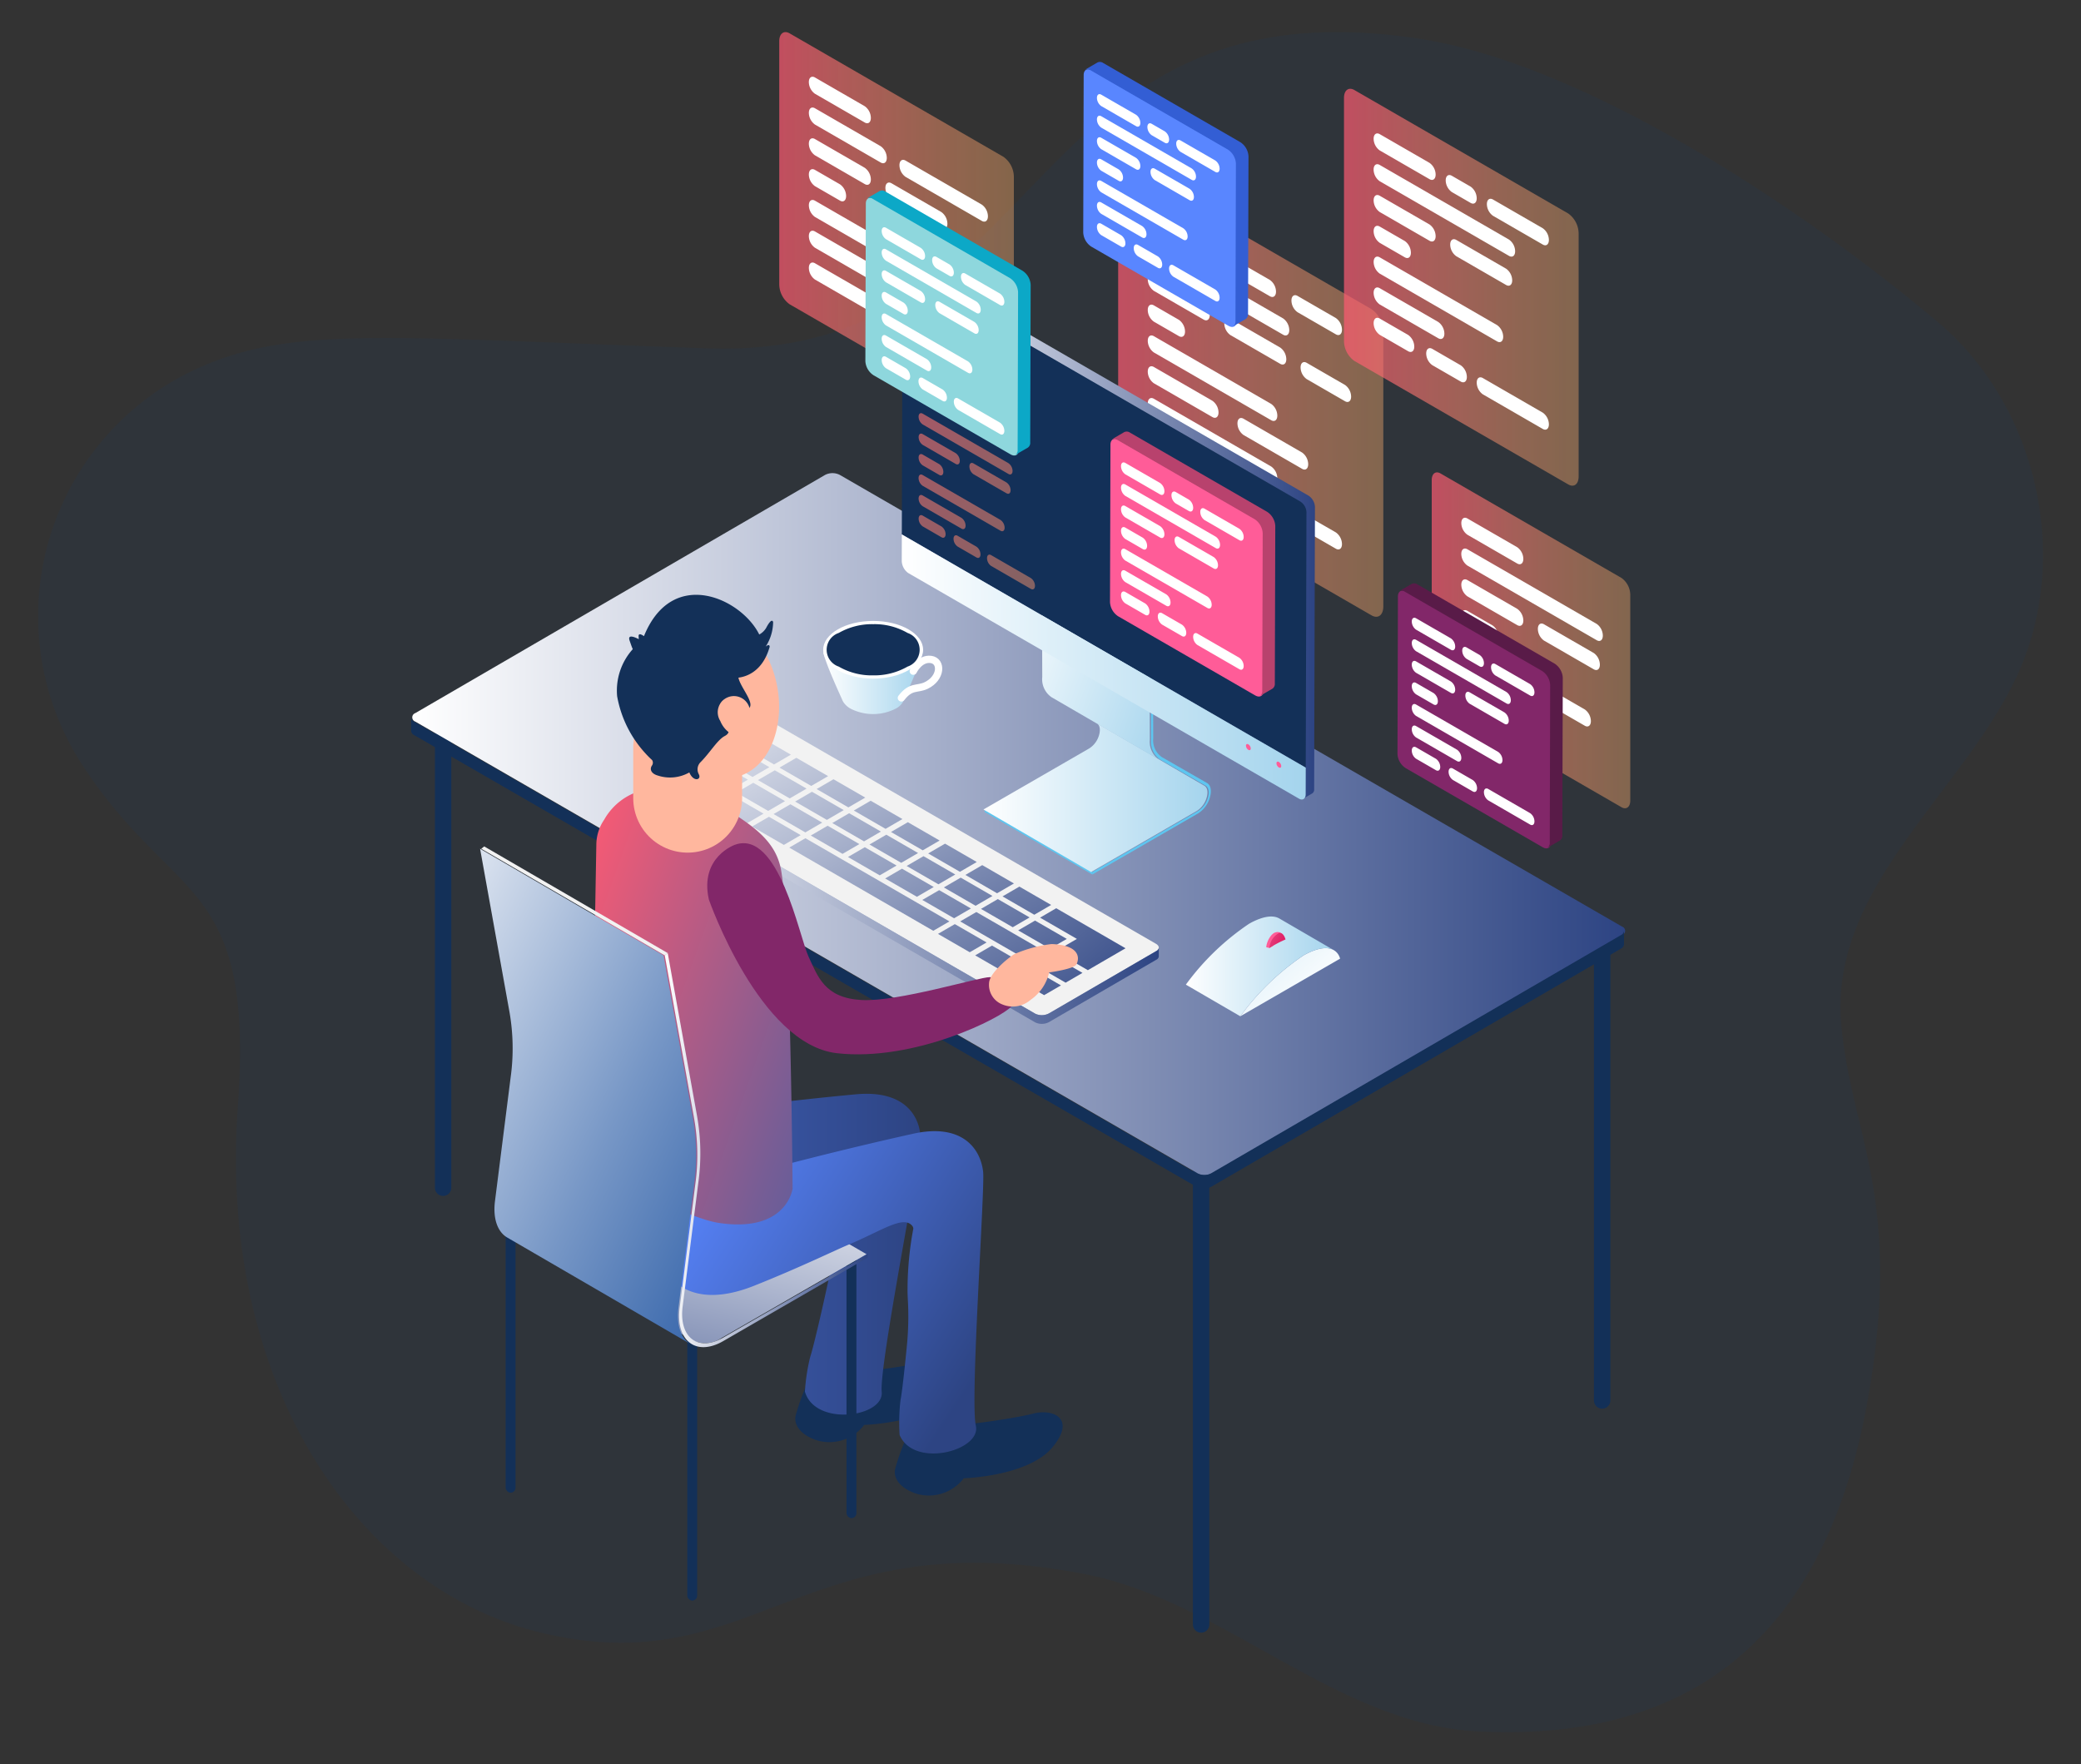 <?xml version="1.0" encoding="UTF-8"?>
<svg xmlns="http://www.w3.org/2000/svg" xmlns:xlink="http://www.w3.org/1999/xlink" width="243" height="206" viewBox="0 0 243 206">
  <rect x="0" y="0" width="243" height="206" fill="#333333" stroke="none"/>
  <defs>
    <linearGradient id="linear-gradient" y1="0.5" x2="1" y2="0.5" gradientUnits="objectBoundingBox">
      <stop offset="0" stop-color="#ff5a72" stop-opacity="0.702"></stop>
      <stop offset="0.06" stop-color="#ff5f71" stop-opacity="0.678"></stop>
      <stop offset="0.691" stop-color="#ff996e" stop-opacity="0.478"></stop>
      <stop offset="1" stop-color="#ffb06d" stop-opacity="0.4"></stop>
    </linearGradient>
    <linearGradient id="linear-gradient-5" y1="0.5" x2="1" y2="0.5" gradientUnits="objectBoundingBox">
      <stop offset="0" stop-color="#fff"></stop>
      <stop offset="1" stop-color="#2d4483"></stop>
    </linearGradient>
    <linearGradient id="linear-gradient-6" y1="0.5" x2="1" y2="0.5" gradientUnits="objectBoundingBox">
      <stop offset="0" stop-color="#fff"></stop>
      <stop offset="1" stop-color="#a4d4ed"></stop>
    </linearGradient>
    <linearGradient id="linear-gradient-8" x1="-0.349" y1="0.119" x2="1.151" y2="0.792" xlink:href="#linear-gradient-6"></linearGradient>
    <linearGradient id="linear-gradient-11" x1="-1.112" y1="-0.886" x2="2.917" y2="2.577" xlink:href="#linear-gradient"></linearGradient>
    <linearGradient id="linear-gradient-12" x1="-2.746" y1="-1.93" x2="6.449" y2="4.953" xlink:href="#linear-gradient"></linearGradient>
    <linearGradient id="linear-gradient-13" x1="-3.989" y1="-2.86" x2="5.206" y2="4.023" xlink:href="#linear-gradient"></linearGradient>
    <linearGradient id="linear-gradient-14" x1="-4.92" y1="-3.019" x2="10.381" y2="6.914" xlink:href="#linear-gradient"></linearGradient>
    <linearGradient id="linear-gradient-15" x1="-1.519" y1="-1.217" x2="2.882" y2="2.526" xlink:href="#linear-gradient"></linearGradient>
    <linearGradient id="linear-gradient-16" x1="-2.964" y1="-2.169" x2="5.094" y2="4.039" xlink:href="#linear-gradient"></linearGradient>
    <linearGradient id="linear-gradient-17" x1="-5.477" y1="-3.491" x2="8.551" y2="5.876" xlink:href="#linear-gradient"></linearGradient>
    <linearGradient id="linear-gradient-18" x1="-6.779" y1="-4.36" x2="7.249" y2="5.006" xlink:href="#linear-gradient"></linearGradient>
    <linearGradient id="linear-gradient-19" x1="-4.523" y1="-3.386" x2="3.376" y2="2.725" xlink:href="#linear-gradient"></linearGradient>
    <linearGradient id="linear-gradient-21" x1="-2.956" y1="-2.944" x2="8.096" y2="8.07" xlink:href="#linear-gradient-5"></linearGradient>
    <linearGradient id="linear-gradient-22" x1="-7.323" y1="-7.296" x2="3.726" y2="3.716" xlink:href="#linear-gradient-5"></linearGradient>
    <linearGradient id="linear-gradient-23" x1="-3.72" y1="-3.705" x2="7.33" y2="7.306" xlink:href="#linear-gradient-5"></linearGradient>
    <linearGradient id="linear-gradient-24" x1="-3.499" y1="-3.485" x2="7.55" y2="7.526" xlink:href="#linear-gradient-5"></linearGradient>
    <linearGradient id="linear-gradient-25" x1="-4.485" y1="-4.468" x2="6.566" y2="6.545" xlink:href="#linear-gradient-5"></linearGradient>
    <linearGradient id="linear-gradient-26" x1="-3.279" y1="-3.266" x2="7.773" y2="7.748" xlink:href="#linear-gradient-5"></linearGradient>
    <linearGradient id="linear-gradient-27" x1="-4.265" y1="-4.248" x2="6.787" y2="6.766" xlink:href="#linear-gradient-5"></linearGradient>
    <linearGradient id="linear-gradient-28" x1="-3.058" y1="-3.046" x2="7.993" y2="7.968" xlink:href="#linear-gradient-5"></linearGradient>
    <linearGradient id="linear-gradient-29" x1="-5.25" y1="-5.231" x2="5.801" y2="5.783" xlink:href="#linear-gradient-5"></linearGradient>
    <linearGradient id="linear-gradient-30" x1="-4.045" y1="-4.029" x2="7.009" y2="6.987" xlink:href="#linear-gradient-5"></linearGradient>
    <linearGradient id="linear-gradient-31" x1="-5.03" y1="-5.011" x2="6.022" y2="6.003" xlink:href="#linear-gradient-5"></linearGradient>
    <linearGradient id="linear-gradient-32" x1="-6.015" y1="-5.993" x2="5.036" y2="5.021" xlink:href="#linear-gradient-5"></linearGradient>
    <linearGradient id="linear-gradient-33" x1="-4.81" y1="-4.792" x2="6.244" y2="6.224" xlink:href="#linear-gradient-5"></linearGradient>
    <linearGradient id="linear-gradient-34" x1="-5.794" y1="-5.773" x2="5.257" y2="5.241" xlink:href="#linear-gradient-5"></linearGradient>
    <linearGradient id="linear-gradient-35" x1="-6.78" y1="-6.756" x2="4.271" y2="4.258" xlink:href="#linear-gradient-5"></linearGradient>
    <linearGradient id="linear-gradient-36" x1="-5.575" y1="-5.554" x2="5.479" y2="5.462" xlink:href="#linear-gradient-5"></linearGradient>
    <linearGradient id="linear-gradient-37" x1="-7.543" y1="-7.516" x2="3.506" y2="3.496" xlink:href="#linear-gradient-5"></linearGradient>
    <linearGradient id="linear-gradient-38" x1="-6.34" y1="-6.317" x2="4.714" y2="4.699" xlink:href="#linear-gradient-5"></linearGradient>
    <linearGradient id="linear-gradient-39" x1="-1.161" y1="-1.158" x2="2.194" y2="2.191" xlink:href="#linear-gradient-5"></linearGradient>
    <linearGradient id="linear-gradient-40" x1="-8.089" y1="-8.06" x2="2.962" y2="2.954" xlink:href="#linear-gradient-5"></linearGradient>
    <linearGradient id="linear-gradient-41" x1="-6.883" y1="-6.858" x2="4.169" y2="4.156" xlink:href="#linear-gradient-5"></linearGradient>
    <linearGradient id="linear-gradient-42" x1="-4.103" y1="-4.092" x2="2.267" y2="2.263" xlink:href="#linear-gradient-5"></linearGradient>
    <linearGradient id="linear-gradient-43" x1="-4.796" y1="-3.616" x2="1.493" y2="1.391" xlink:href="#linear-gradient-5"></linearGradient>
    <linearGradient id="linear-gradient-44" x1="-7.649" y1="-7.622" x2="3.404" y2="3.395" xlink:href="#linear-gradient-5"></linearGradient>
    <linearGradient id="linear-gradient-45" x1="-8.635" y1="-8.604" x2="2.419" y2="2.412" xlink:href="#linear-gradient-5"></linearGradient>
    <linearGradient id="linear-gradient-46" x1="-8.414" y1="-8.384" x2="2.639" y2="2.632" xlink:href="#linear-gradient-5"></linearGradient>
    <linearGradient id="linear-gradient-47" x1="-2.735" y1="-2.724" x2="8.317" y2="8.29" xlink:href="#linear-gradient-5"></linearGradient>
    <linearGradient id="linear-gradient-48" x1="-1.75" y1="-1.742" x2="9.304" y2="9.274" xlink:href="#linear-gradient-5"></linearGradient>
    <linearGradient id="linear-gradient-49" x1="-1.529" y1="-1.522" x2="9.525" y2="9.494" xlink:href="#linear-gradient-5"></linearGradient>
    <linearGradient id="linear-gradient-50" x1="-1.97" y1="-1.962" x2="9.081" y2="9.052" xlink:href="#linear-gradient-5"></linearGradient>
    <linearGradient id="linear-gradient-51" x1="-2.191" y1="-2.182" x2="8.861" y2="8.832" xlink:href="#linear-gradient-5"></linearGradient>
    <linearGradient id="linear-gradient-52" x1="-6.559" y1="-6.535" x2="4.492" y2="4.478" xlink:href="#linear-gradient-5"></linearGradient>
    <linearGradient id="linear-gradient-53" x1="-2.294" y1="-2.284" x2="8.76" y2="8.732" xlink:href="#linear-gradient-5"></linearGradient>
    <linearGradient id="linear-gradient-54" x1="-2.515" y1="-2.504" x2="8.539" y2="8.512" xlink:href="#linear-gradient-5"></linearGradient>
    <linearGradient id="linear-gradient-55" x1="0.83" y1="0.816" x2="-1.389" y2="-1.036" xlink:href="#linear-gradient-6"></linearGradient>
    <linearGradient id="linear-gradient-57" x1="-4.345" y1="-1.477" x2="0.771" y2="0.678" gradientUnits="objectBoundingBox">
      <stop offset="0" stop-color="#fff"></stop>
      <stop offset="1" stop-color="#e02066"></stop>
    </linearGradient>
    <linearGradient id="linear-gradient-58" y1="0.5" x2="1" y2="0.5" gradientUnits="objectBoundingBox">
      <stop offset="0" stop-color="#496dd1"></stop>
      <stop offset="1" stop-color="#2d4483"></stop>
    </linearGradient>
    <linearGradient id="linear-gradient-59" x1="0.755" y1="-0.106" x2="-0.017" y2="1.708" xlink:href="#linear-gradient-5"></linearGradient>
    <linearGradient id="linear-gradient-60" x1="0.244" y1="0.161" x2="1.05" y2="0.604" gradientUnits="objectBoundingBox">
      <stop offset="0" stop-color="#5986ff"></stop>
      <stop offset="1" stop-color="#2d4483"></stop>
    </linearGradient>
    <linearGradient id="linear-gradient-61" x1="-0.077" y1="0.065" x2="1.536" y2="1.334" gradientUnits="objectBoundingBox">
      <stop offset="0" stop-color="#ff5a72"></stop>
      <stop offset="0.227" stop-color="#ca5b7f"></stop>
      <stop offset="0.603" stop-color="#775d95"></stop>
      <stop offset="0.87" stop-color="#435fa2"></stop>
      <stop offset="1" stop-color="#3060a8"></stop>
    </linearGradient>
    <linearGradient id="linear-gradient-63" x1="-0.17" y1="-0.229" x2="1.049" y2="1.148" gradientUnits="objectBoundingBox">
      <stop offset="0" stop-color="#fff"></stop>
      <stop offset="0.227" stop-color="#cad6e8"></stop>
      <stop offset="0.603" stop-color="#7797c6"></stop>
      <stop offset="0.87" stop-color="#436fb0"></stop>
      <stop offset="1" stop-color="#3060a8"></stop>
    </linearGradient>
    <clipPath id="clip-SPRK_default_preset_name_custom_1">
      <rect width="243" height="206"></rect>
    </clipPath>
  </defs>
  <g id="SPRK_default_preset_name_custom_1" data-name="SPRK_default_preset_name_custom – 1" clip-path="url(#clip-SPRK_default_preset_name_custom_1)">
    <g id="Group_12116" data-name="Group 12116" transform="translate(-438.563 -2480.192)">
      <path id="Path_24921" data-name="Path 24921" d="M223.865,117.813c-46.82-7.031-42.516,37.562-82.99,36.171-37.361-1.285-48.415-2.672-59.489,2.312a31.789,31.789,0,0,0-13.648,46.121c10.721,16.63,20.246,13.034,18.295,40.076-2.348,32.547,14.118,56.353,35.438,61.46,24.9,5.963,30.436-13.218,63.406-6.859,16.19,3.122,29.41,17.509,45.874,18.371,28.2,1.476,41.175-14.61,45.5-38.137,4.407-23.958-1.855-31.443-2.994-44.482-1.426-16.332,15.036-27.622,20.964-41.608,5.758-13.589,1.683-30.7-9.583-40.239C270.448,138.987,244.151,120.86,223.865,117.813Z" transform="translate(380.305 2366.882)" fill="#0a4590" opacity="0.08"></path>
      <g id="Group_12111" data-name="Group 12111" transform="translate(486.56 2483.943)">
        <g id="Group_13439" data-name="Group 13439" transform="translate(0 0)">
          <g id="Group_13361" data-name="Group 13361" transform="translate(42.997 0)">
            <g id="Group_13354" data-name="Group 13354" transform="translate(76.19 51.406)">
              <path id="Path_27578" data-name="Path 27578" d="M370.534,181.209l-21.128-12.2a2.462,2.462,0,0,1-1.028-1.965V143.017c0-.757.46-1.105,1.028-.777l21.128,12.2a2.462,2.462,0,0,1,1.029,1.965v24.029C371.563,181.188,371.1,181.536,370.534,181.209Z" transform="translate(-348.378 -142.116)" fill="url(#linear-gradient)"></path>
              <g id="Group_13353" data-name="Group 13353" transform="translate(3.456 5.295)">
                <path id="Path_27579" data-name="Path 27579" d="M361.955,158.259l-5.814-3.356a1.708,1.708,0,0,1-.713-1.362h0c0-.526.32-.767.713-.539l5.814,3.356a1.709,1.709,0,0,1,.713,1.363h0C362.668,158.245,362.349,158.487,361.955,158.259Z" transform="translate(-355.428 -152.915)" fill="#fff"></path>
                <path id="Path_27580" data-name="Path 27580" d="M371.238,170.955l-15.1-8.716a1.709,1.709,0,0,1-.713-1.363h0c0-.525.32-.766.713-.539l15.1,8.716a1.708,1.708,0,0,1,.713,1.363h0C371.952,170.941,371.633,171.182,371.238,170.955Z" transform="translate(-355.428 -156.655)" fill="#fff"></path>
                <path id="Path_27581" data-name="Path 27581" d="M361.955,172.931l-5.814-3.356a1.709,1.709,0,0,1-.713-1.363h0c0-.525.32-.766.713-.539l5.814,3.357a1.709,1.709,0,0,1,.713,1.362h0C362.668,172.917,362.349,173.158,361.955,172.931Z" transform="translate(-355.428 -160.394)" fill="#fff"></path>
                <path id="Path_27582" data-name="Path 27582" d="M380.186,183.456l-5.814-3.356a1.708,1.708,0,0,1-.713-1.363h0c0-.525.319-.766.713-.539l5.814,3.356a1.707,1.707,0,0,1,.713,1.363h0C380.9,183.442,380.58,183.684,380.186,183.456Z" transform="translate(-364.721 -165.759)" fill="#fff"></path>
                <path id="Path_27583" data-name="Path 27583" d="M359.066,178.6l-2.924-1.689a1.708,1.708,0,0,1-.713-1.362h0c0-.525.32-.767.713-.539l2.924,1.689a1.708,1.708,0,0,1,.713,1.363h0C359.779,178.585,359.46,178.826,359.066,178.6Z" transform="translate(-355.428 -164.133)" fill="#fff"></path>
                <path id="Path_27584" data-name="Path 27584" d="M369.843,192.156l-13.7-7.911a1.708,1.708,0,0,1-.713-1.362h0c0-.525.32-.767.713-.539l13.7,7.911a1.708,1.708,0,0,1,.713,1.362h0C370.556,192.143,370.237,192.384,369.843,192.156Z" transform="translate(-355.428 -167.872)" fill="#fff"></path>
                <path id="Path_27585" data-name="Path 27585" d="M362.977,195.528l-6.835-3.946a1.708,1.708,0,0,1-.713-1.362h0c0-.526.32-.767.713-.539l6.835,3.946a1.709,1.709,0,0,1,.713,1.363h0C363.69,195.514,363.37,195.755,362.977,195.528Z" transform="translate(-355.428 -171.612)" fill="#fff"></path>
              </g>
            </g>
            <g id="Group_13356" data-name="Group 13356" transform="translate(39.575 15.893)">
              <path id="Path_27586" data-name="Path 27586" d="M303.282,121.886,275.067,105.6a3.289,3.289,0,0,1-1.373-2.624V70.883c0-1.011.615-1.476,1.373-1.038l28.215,16.29a3.288,3.288,0,0,1,1.373,2.624v32.089C304.656,121.859,304.041,122.324,303.282,121.886Z" transform="translate(-273.694 -69.68)" fill="url(#linear-gradient)"></path>
              <g id="Group_13355" data-name="Group 13355" transform="translate(3.456 5.137)">
                <path id="Path_27587" data-name="Path 27587" d="M287.271,85.5l-5.814-3.356a1.708,1.708,0,0,1-.713-1.363h0c0-.525.319-.766.713-.539l5.814,3.356a1.707,1.707,0,0,1,.713,1.362h0C287.984,85.488,287.665,85.73,287.271,85.5Z" transform="translate(-280.744 -80.158)" fill="#fff"></path>
                <path id="Path_27588" data-name="Path 27588" d="M296.554,98.2l-15.1-8.717a1.706,1.706,0,0,1-.713-1.362h0c0-.525.319-.767.713-.539l15.1,8.717a1.708,1.708,0,0,1,.713,1.362h0C297.268,98.183,296.948,98.425,296.554,98.2Z" transform="translate(-280.744 -83.897)" fill="#fff"></path>
                <path id="Path_27589" data-name="Path 27589" d="M287.271,100.173l-5.814-3.356a1.707,1.707,0,0,1-.713-1.362h0c0-.525.319-.767.713-.539l5.814,3.356a1.709,1.709,0,0,1,.713,1.363h0C287.984,100.159,287.665,100.4,287.271,100.173Z" transform="translate(-280.744 -87.637)" fill="#fff"></path>
                <path id="Path_27590" data-name="Path 27590" d="M305.5,110.7l-5.814-3.356a1.71,1.71,0,0,1-.713-1.363h0c0-.525.32-.767.713-.539L305.5,108.8a1.708,1.708,0,0,1,.713,1.362h0C306.214,110.684,305.895,110.926,305.5,110.7Z" transform="translate(-290.036 -93.001)" fill="#fff"></path>
                <path id="Path_27591" data-name="Path 27591" d="M322.331,120.416l-4.474-2.583a1.709,1.709,0,0,1-.713-1.363h0c0-.525.32-.767.713-.539l4.474,2.583a1.708,1.708,0,0,1,.713,1.363h0C323.044,120.4,322.725,120.643,322.331,120.416Z" transform="translate(-299.298 -98.348)" fill="#fff"></path>
                <path id="Path_27592" data-name="Path 27592" d="M304.44,95.414l-4.475-2.583a1.708,1.708,0,0,1-.713-1.362h0c0-.525.319-.767.713-.539l4.475,2.583a1.709,1.709,0,0,1,.713,1.363h0C305.153,95.4,304.833,95.642,304.44,95.414Z" transform="translate(-290.178 -85.605)" fill="#fff"></path>
                <path id="Path_27593" data-name="Path 27593" d="M320.152,104.486l-4.474-2.583a1.707,1.707,0,0,1-.713-1.363h0c0-.525.319-.766.713-.539l4.474,2.583a1.707,1.707,0,0,1,.713,1.362h0C320.865,104.472,320.546,104.713,320.152,104.486Z" transform="translate(-298.187 -90.229)" fill="#fff"></path>
                <path id="Path_27594" data-name="Path 27594" d="M320.152,155.539l-4.474-2.583a1.707,1.707,0,0,1-.713-1.363h0c0-.525.319-.766.713-.539l4.474,2.583a1.707,1.707,0,0,1,.713,1.362h0C320.865,155.525,320.546,155.766,320.152,155.539Z" transform="translate(-298.187 -116.252)" fill="#fff"></path>
                <path id="Path_27595" data-name="Path 27595" d="M284.382,105.841l-2.924-1.688a1.707,1.707,0,0,1-.713-1.362h0c0-.526.319-.767.713-.539l2.924,1.688a1.709,1.709,0,0,1,.713,1.362h0C285.1,105.827,284.775,106.069,284.382,105.841Z" transform="translate(-280.744 -91.376)" fill="#fff"></path>
                <path id="Path_27596" data-name="Path 27596" d="M295.159,119.4l-13.7-7.911a1.707,1.707,0,0,1-.713-1.363h0c0-.525.319-.766.713-.539l13.7,7.911a1.706,1.706,0,0,1,.713,1.362h0C295.872,119.385,295.553,119.627,295.159,119.4Z" transform="translate(-280.744 -95.115)" fill="#fff"></path>
                <path id="Path_27597" data-name="Path 27597" d="M295.159,134.305l-13.7-7.911a1.708,1.708,0,0,1-.713-1.363h0c0-.525.319-.766.713-.539l13.7,7.911a1.708,1.708,0,0,1,.713,1.363h0C295.872,134.291,295.553,134.532,295.159,134.305Z" transform="translate(-280.744 -102.713)" fill="#fff"></path>
                <path id="Path_27598" data-name="Path 27598" d="M295.159,141.109l-13.7-7.911a1.708,1.708,0,0,1-.713-1.363h0c0-.525.319-.766.713-.539l13.7,7.91a1.708,1.708,0,0,1,.713,1.363h0C295.872,141.1,295.553,141.337,295.159,141.109Z" transform="translate(-280.744 -106.181)" fill="#fff"></path>
                <path id="Path_27599" data-name="Path 27599" d="M288.293,122.771l-6.835-3.946a1.708,1.708,0,0,1-.713-1.363h0c0-.525.319-.766.713-.539l6.835,3.947a1.708,1.708,0,0,1,.713,1.362h0C289.006,122.757,288.686,123,288.293,122.771Z" transform="translate(-280.744 -98.854)" fill="#fff"></path>
                <path id="Path_27600" data-name="Path 27600" d="M309.653,135.1l-6.835-3.947a1.707,1.707,0,0,1-.713-1.362h0c0-.525.319-.767.713-.539l6.835,3.947a1.706,1.706,0,0,1,.713,1.362h0C310.367,135.089,310.047,135.331,309.653,135.1Z" transform="translate(-291.632 -105.141)" fill="#fff"></path>
              </g>
            </g>
            <g id="Group_13358" data-name="Group 13358">
              <path id="Path_27601" data-name="Path 27601" d="M219.155,83.457,194.189,69.043a2.91,2.91,0,0,1-1.215-2.321V38.328c0-.895.544-1.306,1.215-.918l24.966,14.414a2.909,2.909,0,0,1,1.215,2.321V82.538C220.369,83.433,219.826,83.844,219.155,83.457Z" transform="translate(-192.974 -37.264)" fill="url(#linear-gradient)"></path>
              <g id="Group_13357" data-name="Group 13357" transform="translate(3.456 5.209)">
                <path id="Path_27602" data-name="Path 27602" d="M206.551,53.233l-5.814-3.356a1.709,1.709,0,0,1-.713-1.363h0c0-.525.32-.766.713-.539l5.814,3.356a1.709,1.709,0,0,1,.713,1.362h0C207.264,53.219,206.945,53.461,206.551,53.233Z" transform="translate(-200.024 -47.889)" fill="#fff"></path>
                <path id="Path_27603" data-name="Path 27603" d="M208.412,61.643l-7.674-4.431a1.709,1.709,0,0,1-.713-1.363h0c0-.525.32-.766.713-.539l7.674,4.431a1.709,1.709,0,0,1,.713,1.362h0C209.125,61.63,208.805,61.871,208.412,61.643Z" transform="translate(-200.024 -51.629)" fill="#fff"></path>
                <path id="Path_27604" data-name="Path 27604" d="M231.218,74.81l-8.905-5.141a1.709,1.709,0,0,1-.713-1.362h0c0-.526.32-.767.713-.539l8.905,5.141a1.709,1.709,0,0,1,.713,1.362h0C231.931,74.8,231.611,75.038,231.218,74.81Z" transform="translate(-211.021 -57.978)" fill="#fff"></path>
                <path id="Path_27605" data-name="Path 27605" d="M206.551,67.9l-5.814-3.357a1.708,1.708,0,0,1-.713-1.362h0c0-.525.32-.767.713-.539L206.551,66a1.708,1.708,0,0,1,.713,1.362h0C207.264,67.89,206.945,68.132,206.551,67.9Z" transform="translate(-200.024 -55.368)" fill="#fff"></path>
                <path id="Path_27606" data-name="Path 27606" d="M224.782,78.43l-5.813-3.356a1.707,1.707,0,0,1-.713-1.363h0c0-.525.319-.766.713-.539l5.813,3.356a1.707,1.707,0,0,1,.713,1.362h0C225.495,78.416,225.176,78.658,224.782,78.43Z" transform="translate(-209.317 -60.733)" fill="#fff"></path>
                <path id="Path_27607" data-name="Path 27607" d="M203.662,73.572l-2.924-1.688a1.709,1.709,0,0,1-.713-1.362h0c0-.525.32-.767.713-.539l2.924,1.688a1.708,1.708,0,0,1,.713,1.363h0C204.375,73.559,204.056,73.8,203.662,73.572Z" transform="translate(-200.024 -59.107)" fill="#fff"></path>
                <path id="Path_27608" data-name="Path 27608" d="M214.439,87.13l-13.7-7.911a1.708,1.708,0,0,1-.713-1.362h0c0-.526.32-.767.713-.539l13.7,7.911a1.708,1.708,0,0,1,.713,1.362h0C215.152,87.117,214.833,87.358,214.439,87.13Z" transform="translate(-200.024 -62.846)" fill="#fff"></path>
                <path id="Path_27609" data-name="Path 27609" d="M214.439,102.036l-13.7-7.911a1.709,1.709,0,0,1-.713-1.363h0c0-.525.32-.766.713-.539l13.7,7.911a1.707,1.707,0,0,1,.713,1.362h0C215.152,102.022,214.833,102.264,214.439,102.036Z" transform="translate(-200.024 -70.444)" fill="#fff"></path>
                <path id="Path_27610" data-name="Path 27610" d="M237.245,115.2l-3.108-1.794a1.707,1.707,0,0,1-.713-1.362h0c0-.526.319-.767.713-.539l3.108,1.794a1.709,1.709,0,0,1,.713,1.362h0C237.959,115.189,237.639,115.431,237.245,115.2Z" transform="translate(-217.049 -80.273)" fill="#fff"></path>
                <path id="Path_27611" data-name="Path 27611" d="M207.573,90.5l-6.835-3.946a1.709,1.709,0,0,1-.713-1.363h0c0-.525.32-.766.713-.539l6.835,3.946a1.709,1.709,0,0,1,.713,1.363h0C208.286,90.488,207.966,90.729,207.573,90.5Z" transform="translate(-200.024 -66.586)" fill="#fff"></path>
              </g>
            </g>
            <g id="Group_13360" data-name="Group 13360" transform="translate(65.949 6.617)">
              <path id="Path_27612" data-name="Path 27612" d="M353.67,96.953,328.7,82.539a2.909,2.909,0,0,1-1.215-2.321V51.824c0-.895.544-1.306,1.215-.919L353.67,65.32a2.909,2.909,0,0,1,1.215,2.321V96.034C354.884,96.929,354.341,97.34,353.67,96.953Z" transform="translate(-327.489 -50.76)" fill="url(#linear-gradient)"></path>
              <g id="Group_13359" data-name="Group 13359" transform="translate(3.457 5.209)">
                <path id="Path_27613" data-name="Path 27613" d="M341.067,66.729l-5.814-3.356a1.709,1.709,0,0,1-.713-1.363h0c0-.525.319-.766.713-.539l5.814,3.356a1.706,1.706,0,0,1,.713,1.362h0C341.78,66.715,341.461,66.957,341.067,66.729Z" transform="translate(-334.54 -61.385)" fill="#fff"></path>
                <path id="Path_27614" data-name="Path 27614" d="M368.042,82.3l-5.814-3.356a1.707,1.707,0,0,1-.713-1.362h0c0-.526.319-.767.713-.539l5.814,3.356a1.708,1.708,0,0,1,.713,1.362h0C368.755,82.289,368.436,82.531,368.042,82.3Z" transform="translate(-348.29 -69.324)" fill="#fff"></path>
                <path id="Path_27615" data-name="Path 27615" d="M354.616,74.552l-2.194-1.267a1.708,1.708,0,0,1-.713-1.362h0c0-.525.319-.767.713-.539l2.194,1.266a1.709,1.709,0,0,1,.713,1.363h0C355.329,74.537,355.01,74.779,354.616,74.552Z" transform="translate(-343.292 -66.438)" fill="#fff"></path>
                <path id="Path_27616" data-name="Path 27616" d="M350.35,79.424l-15.1-8.716a1.709,1.709,0,0,1-.713-1.363h0c0-.525.319-.767.713-.539l15.1,8.717a1.708,1.708,0,0,1,.713,1.362h0C351.063,79.411,350.744,79.652,350.35,79.424Z" transform="translate(-334.54 -65.124)" fill="#fff"></path>
                <path id="Path_27617" data-name="Path 27617" d="M341.067,81.4l-5.814-3.357a1.708,1.708,0,0,1-.713-1.362h0c0-.525.319-.767.713-.539l5.814,3.356a1.707,1.707,0,0,1,.713,1.363h0C341.78,81.386,341.461,81.628,341.067,81.4Z" transform="translate(-334.54 -68.864)" fill="#fff"></path>
                <path id="Path_27618" data-name="Path 27618" d="M359.3,91.926l-5.814-3.356a1.708,1.708,0,0,1-.713-1.363h0c0-.525.319-.766.713-.539l5.814,3.357a1.707,1.707,0,0,1,.713,1.362h0C360.01,91.912,359.691,92.153,359.3,91.926Z" transform="translate(-343.832 -74.229)" fill="#fff"></path>
                <path id="Path_27619" data-name="Path 27619" d="M338.178,87.068l-2.925-1.688a1.708,1.708,0,0,1-.713-1.362h0c0-.526.319-.767.713-.539l2.925,1.688a1.708,1.708,0,0,1,.713,1.362h0C338.891,87.055,338.572,87.3,338.178,87.068Z" transform="translate(-334.54 -72.603)" fill="#fff"></path>
                <path id="Path_27620" data-name="Path 27620" d="M348.955,100.626l-13.7-7.911a1.708,1.708,0,0,1-.713-1.363h0c0-.525.319-.766.713-.539l13.7,7.911a1.709,1.709,0,0,1,.713,1.362h0C349.668,100.612,349.348,100.854,348.955,100.626Z" transform="translate(-334.54 -76.342)" fill="#fff"></path>
                <path id="Path_27621" data-name="Path 27621" d="M342.088,104l-6.835-3.946a1.709,1.709,0,0,1-.713-1.363h0c0-.525.319-.766.713-.539l6.835,3.947a1.707,1.707,0,0,1,.713,1.362h0C342.8,103.984,342.482,104.225,342.088,104Z" transform="translate(-334.54 -80.081)" fill="#fff"></path>
                <path id="Path_27622" data-name="Path 27622" d="M338.573,109.2l-3.32-1.917a1.708,1.708,0,0,1-.713-1.362h0c0-.526.319-.767.713-.539l3.32,1.916a1.709,1.709,0,0,1,.713,1.363h0C339.286,109.183,338.967,109.425,338.573,109.2Z" transform="translate(-334.54 -83.766)" fill="#fff"></path>
                <path id="Path_27623" data-name="Path 27623" d="M351.094,116.427l-3.32-1.916a1.709,1.709,0,0,1-.713-1.363h0c0-.525.32-.766.713-.539l3.32,1.917a1.708,1.708,0,0,1,.713,1.362h0C351.807,116.413,351.488,116.654,351.094,116.427Z" transform="translate(-340.922 -87.451)" fill="#fff"></path>
                <path id="Path_27624" data-name="Path 27624" d="M366.807,125.5l-7-4.042a1.709,1.709,0,0,1-.713-1.363h0c0-.525.32-.766.713-.539l7,4.042a1.709,1.709,0,0,1,.713,1.363h0C367.52,125.485,367.2,125.726,366.807,125.5Z" transform="translate(-347.055 -90.992)" fill="#fff"></path>
              </g>
            </g>
          </g>
          <g id="Group_13411" data-name="Group 13411" transform="translate(0 27.661)">
            <g id="Group_13364" data-name="Group 13364" transform="translate(0 23.834)">
              <g id="Group_13362" data-name="Group 13362" transform="translate(2.788 27.651)">
                <path id="Path_27625" data-name="Path 27625" d="M292.453,359.45h0a.958.958,0,0,1-.958-.958V303.667a.959.959,0,0,1,.958-.958h0a.959.959,0,0,1,.958.958v54.825A.958.958,0,0,1,292.453,359.45Z" transform="translate(-202.984 -251.715)" fill="#133058"></path>
                <path id="Path_27626" data-name="Path 27626" d="M387.972,306.1h0a.958.958,0,0,1-.958-.958V250.319a.958.958,0,0,1,.958-.958h0a.958.958,0,0,1,.958.958v54.825A.958.958,0,0,1,387.972,306.1Z" transform="translate(-251.672 -224.522)" fill="#133058"></path>
                <path id="Path_27627" data-name="Path 27627" d="M111.918,255.438h0a.958.958,0,0,1-.958-.958V199.656a.958.958,0,0,1,.958-.958h0a.959.959,0,0,1,.958.958V254.48A.958.958,0,0,1,111.918,255.438Z" transform="translate(-110.96 -198.697)" fill="#133058"></path>
              </g>
              <g id="Group_13363" data-name="Group 13363">
                <path id="Path_27628" data-name="Path 27628" d="M246.837,195.244a.524.524,0,0,1,.006.991l-47.86,27.813a1.884,1.884,0,0,1-1.711,0l-91.349-52.741a.524.524,0,0,1-.007-.991L153.776,142.5a1.887,1.887,0,0,1,1.712,0Z" transform="translate(-105.422 -142.297)" fill="url(#linear-gradient-5)"></path>
                <path id="Path_27629" data-name="Path 27629" d="M246.555,225.876,198.7,253.688a1.884,1.884,0,0,1-1.711,0l-91.35-52.741a.606.606,0,0,1-.358-.5l0,1.579a.607.607,0,0,0,.358.5l91.35,52.741a1.885,1.885,0,0,0,1.711,0l47.859-27.813a.6.6,0,0,0,.352-.492l0-1.579A.6.6,0,0,1,246.555,225.876Z" transform="translate(-105.273 -171.938)" fill="#133058"></path>
              </g>
            </g>
            <g id="Group_13365" data-name="Group 13365" transform="translate(48.128 41.088)">
              <path id="Path_27630" data-name="Path 27630" d="M215.07,184.963l-5.793,1.119-5.793-1.119s-.02.674,2.173,5.475a1.476,1.476,0,0,0,.118.258l.011.025h0a2.372,2.372,0,0,0,.886.827,5.791,5.791,0,0,0,5.24,0,1.983,1.983,0,0,0,1.064-1.289C215.091,185.618,215.07,184.963,215.07,184.963Z" transform="translate(-203.462 -181.299)" fill="url(#linear-gradient-6)"></path>
              <ellipse id="Ellipse_464" data-name="Ellipse 464" cx="5.834" cy="3.368" rx="5.834" ry="3.368" fill="#fff"></ellipse>
              <path id="Path_27631" data-name="Path 27631" d="M209.694,184.241a7.691,7.691,0,0,1-4.02-1.025,2.073,2.073,0,0,1,0-3.928,7.8,7.8,0,0,1,4.019-1.025,7.69,7.69,0,0,1,4.019,1.025,2.073,2.073,0,0,1,0,3.928A7.805,7.805,0,0,1,209.694,184.241Z" transform="translate(-203.859 -177.884)" fill="#133058"></path>
              <path id="Path_27632" data-name="Path 27632" d="M223.447,188.018s.743-1.548,2.058-1.372,1.244,2.184-.558,3.045c-1.056.5-1.77-.007-2.89,1.451" transform="translate(-212.928 -182.15)" fill="none" stroke="#fff" stroke-linecap="round" stroke-linejoin="round" stroke-width="0.851"></path>
            </g>
            <g id="Group_13369" data-name="Group 13369" transform="translate(57.301)">
              <g id="Group_13366" data-name="Group 13366" transform="translate(9.548 39.291)">
                <path id="Path_27633" data-name="Path 27633" d="M254.469,229.986l-12.563-7.3v-.292l12.563,7.3Z" transform="translate(-241.766 -198.582)" fill="#5dc6f0"></path>
                <path id="Path_27634" data-name="Path 27634" d="M267.4,209.139l-12.563-7.3c.363.208.467.747.272,1.406a2.712,2.712,0,0,1-1.148,1.546l-12.344,7.127,12.563,7.3,12.344-7.127a2.71,2.71,0,0,0,1.148-1.546C267.872,209.885,267.768,209.347,267.4,209.139Z" transform="translate(-241.622 -188.104)" fill="url(#linear-gradient-6)"></path>
                <path id="Path_27635" data-name="Path 27635" d="M268.15,189.478l-.024-8.352-12.563-7.3.024,8.353a2.549,2.549,0,0,0,1.074,2.345l12.563,7.3A2.549,2.549,0,0,1,268.15,189.478Z" transform="translate(-248.728 -173.825)" fill="url(#linear-gradient-8)"></path>
                <path id="Path_27636" data-name="Path 27636" d="M274.619,188.418l.024,8.352a2.376,2.376,0,0,0,1,2.184l5.288,3.035c.437.251.562.9.327,1.69a3.265,3.265,0,0,1-1.381,1.861l-12.344,7.127v-.292l12.344-7.127a2.71,2.71,0,0,0,1.148-1.546c.2-.659.091-1.2-.272-1.406l-5.288-3.035a2.551,2.551,0,0,1-1.074-2.346l-.024-8.352Z" transform="translate(-254.828 -181.263)" fill="#5dc6f0"></path>
              </g>
              <path id="Path_27637" data-name="Path 27637" d="M269.823,120.138l-45.64-26.35a.538.538,0,0,0-.543-.053l-1.131.657a.539.539,0,0,1,.543.053l45.639,26.35a1.677,1.677,0,0,1,.761,1.318l-.093,32.965a.534.534,0,0,1-.223.489l1.131-.657a.533.533,0,0,0,.223-.489l.094-32.965A1.679,1.679,0,0,0,269.823,120.138Z" transform="translate(-222.333 -93.683)" fill="url(#linear-gradient-5)"></path>
              <path id="Path_27638" data-name="Path 27638" d="M268.656,121.483a1.567,1.567,0,0,1,.761,1.255l-.085,29.846-47.167-27.232.085-29.846c0-.484.344-.616.766-.373Z" transform="translate(-222.157 -94.362)" fill="#133058"></path>
              <path id="Path_27639" data-name="Path 27639" d="M269.324,184.126l-.009,3.119c0,.484-.344.752-.766.508l-45.64-26.35a1.811,1.811,0,0,1-.761-1.39l.009-3.119Z" transform="translate(-222.148 -125.904)" fill="url(#linear-gradient-6)"></path>
              <g id="Group_13367" data-name="Group 13367" transform="translate(40.194 55.461)">
                <path id="Path_27640" data-name="Path 27640" d="M304.411,206.846a.613.613,0,0,1,.278.481c0,.177-.126.248-.28.159a.613.613,0,0,1-.279-.482C304.13,206.827,304.256,206.757,304.411,206.846Z" transform="translate(-304.13 -206.807)" fill="#ff5c98"></path>
                <path id="Path_27641" data-name="Path 27641" d="M311.675,211.04a.611.611,0,0,1,.279.482c0,.176-.126.248-.281.159a.614.614,0,0,1-.278-.481C311.4,211.021,311.522,210.951,311.675,211.04Z" transform="translate(-307.834 -208.945)" fill="#ff5c98"></path>
              </g>
              <g id="Group_13368" data-name="Group 13368" transform="translate(1.968 16.824)">
                <path id="Path_27642" data-name="Path 27642" d="M236.66,135.106l-10.024-5.787a1.133,1.133,0,0,1-.474-.9h0c0-.349.212-.509.474-.358l10.024,5.787a1.135,1.135,0,0,1,.474.905h0C237.134,135.1,236.922,135.257,236.66,135.106Z" transform="translate(-226.163 -127.999)" fill="url(#linear-gradient-11)"></path>
                <path id="Path_27643" data-name="Path 27643" d="M230.5,136.418l-3.86-2.229a1.133,1.133,0,0,1-.474-.9h0c0-.349.212-.509.474-.358l3.86,2.228a1.135,1.135,0,0,1,.474.905h0C230.97,136.409,230.758,136.569,230.5,136.418Z" transform="translate(-226.163 -130.482)" fill="url(#linear-gradient-12)"></path>
                <path id="Path_27644" data-name="Path 27644" d="M242.6,143.406l-3.86-2.228a1.133,1.133,0,0,1-.474-.905h0c0-.349.212-.509.474-.358l3.86,2.229a1.134,1.134,0,0,1,.474.9h0C243.074,143.4,242.862,143.557,242.6,143.406Z" transform="translate(-232.333 -134.044)" fill="url(#linear-gradient-13)"></path>
                <path id="Path_27645" data-name="Path 27645" d="M228.578,140.181l-1.941-1.121a1.133,1.133,0,0,1-.474-.9h0c0-.349.212-.509.474-.358l1.941,1.121a1.133,1.133,0,0,1,.474.905h0C229.052,140.172,228.84,140.332,228.578,140.181Z" transform="translate(-226.163 -132.964)" fill="url(#linear-gradient-14)"></path>
                <path id="Path_27646" data-name="Path 27646" d="M235.734,149.183l-9.1-5.252a1.132,1.132,0,0,1-.474-.9h0c0-.349.212-.509.474-.358l9.1,5.252a1.134,1.134,0,0,1,.473.9h0C236.207,149.173,235.995,149.334,235.734,149.183Z" transform="translate(-226.163 -135.447)" fill="url(#linear-gradient-15)"></path>
                <path id="Path_27647" data-name="Path 27647" d="M231.175,151.421l-4.538-2.62a1.133,1.133,0,0,1-.474-.9h0c0-.349.212-.509.474-.358l4.538,2.621a1.133,1.133,0,0,1,.474.9h0C231.648,151.412,231.436,151.572,231.175,151.421Z" transform="translate(-226.163 -137.93)" fill="url(#linear-gradient-16)"></path>
                <path id="Path_27648" data-name="Path 27648" d="M228.841,154.874l-2.2-1.273a1.133,1.133,0,0,1-.474-.9h0c0-.349.212-.509.474-.358l2.2,1.272a1.134,1.134,0,0,1,.473.905h0C229.314,154.865,229.1,155.025,228.841,154.874Z" transform="translate(-226.163 -140.377)" fill="url(#linear-gradient-17)"></path>
                <path id="Path_27649" data-name="Path 27649" d="M237.154,159.674l-2.2-1.273a1.133,1.133,0,0,1-.474-.9h0c0-.349.212-.509.474-.358l2.2,1.272a1.133,1.133,0,0,1,.474.905h0C237.628,159.665,237.416,159.825,237.154,159.674Z" transform="translate(-230.401 -142.823)" fill="url(#linear-gradient-18)"></path>
                <path id="Path_27650" data-name="Path 27650" d="M247.586,165.7l-4.649-2.684a1.135,1.135,0,0,1-.474-.905h0c0-.349.212-.509.474-.358l4.649,2.684a1.135,1.135,0,0,1,.474.905h0C248.06,165.687,247.848,165.848,247.586,165.7Z" transform="translate(-234.472 -145.174)" fill="url(#linear-gradient-19)"></path>
              </g>
            </g>
            <g id="Group_13406" data-name="Group 13406" transform="translate(26.972 52.227)">
              <path id="Path_27651" data-name="Path 27651" d="M220.29,226.759c.422.244.48.606.062.849L207.8,234.9a1.81,1.81,0,0,1-1.585.036l-45.639-26.35c-.423-.244-.361-.675.057-.918l12.548-7.292a1.563,1.563,0,0,1,1.465.033Z" transform="translate(-160.29 -200.209)" fill="#f2f2f2"></path>
              <path id="Path_27652" data-name="Path 27652" d="M220.349,235.875,207.8,243.167a1.81,1.81,0,0,1-1.585.036l-45.639-26.35a.5.5,0,0,1-.288-.425l0,1.017a.5.5,0,0,0,.288.425l45.639,26.35a1.81,1.81,0,0,0,1.584-.036l12.548-7.291a.479.479,0,0,0,.286-.391l0-1.017A.479.479,0,0,1,220.349,235.875Z" transform="translate(-160.287 -208.476)" fill="url(#linear-gradient-5)"></path>
              <g id="Group_13405" data-name="Group 13405" transform="translate(4.169 2.334)">
                <g id="Group_13370" data-name="Group 13370" transform="translate(11.879 2.507)">
                  <path id="Path_27653" data-name="Path 27653" d="M198.7,212.224l-1.969,1.144-3.709-2.141,1.969-1.144Z" transform="translate(-193.019 -210.082)" fill="url(#linear-gradient-21)"></path>
                </g>
                <g id="Group_13371" data-name="Group 13371" transform="translate(35.415 19.006)">
                  <path id="Path_27654" data-name="Path 27654" d="M246.7,245.877l-1.969,1.144-3.71-2.142,1.969-1.144Z" transform="translate(-241.025 -243.735)" fill="url(#linear-gradient-22)"></path>
                </g>
                <g id="Group_13396" data-name="Group 13396" transform="translate(8.682 5.013)" style="isolation: isolate">
                  <g id="Group_13372" data-name="Group 13372" transform="translate(7.537)">
                    <path id="Path_27655" data-name="Path 27655" d="M207.551,217.336l-1.969,1.144-3.71-2.142,1.969-1.144Z" transform="translate(-201.872 -215.194)" fill="url(#linear-gradient-23)"></path>
                  </g>
                  <g id="Group_13373" data-name="Group 13373" transform="translate(5.025 1.46)">
                    <path id="Path_27656" data-name="Path 27656" d="M202.427,220.314l-1.969,1.144-3.71-2.142,1.969-1.144Z" transform="translate(-196.748 -218.172)" fill="url(#linear-gradient-24)"></path>
                  </g>
                  <g id="Group_13374" data-name="Group 13374" transform="translate(11.879 2.507)">
                    <path id="Path_27657" data-name="Path 27657" d="M216.406,222.448l-1.969,1.144-3.709-2.141,1.968-1.144Z" transform="translate(-210.728 -220.307)" fill="url(#linear-gradient-25)"></path>
                  </g>
                  <g id="Group_13375" data-name="Group 13375" transform="translate(2.512 2.921)">
                    <path id="Path_27658" data-name="Path 27658" d="M197.3,223.293l-1.967,1.143-3.71-2.142,1.967-1.143Z" transform="translate(-191.624 -221.151)" fill="url(#linear-gradient-26)"></path>
                  </g>
                  <g id="Group_13376" data-name="Group 13376" transform="translate(9.367 3.967)">
                    <path id="Path_27659" data-name="Path 27659" d="M211.281,225.426l-1.969,1.144-3.709-2.141,1.969-1.144Z" transform="translate(-205.604 -223.285)" fill="url(#linear-gradient-27)"></path>
                  </g>
                  <g id="Group_13377" data-name="Group 13377" transform="translate(0 4.381)">
                    <path id="Path_27660" data-name="Path 27660" d="M192.177,226.271l-1.967,1.143-3.71-2.142,1.967-1.143Z" transform="translate(-186.499 -224.129)" fill="url(#linear-gradient-28)"></path>
                  </g>
                  <g id="Group_13378" data-name="Group 13378" transform="translate(16.221 5.013)">
                    <path id="Path_27661" data-name="Path 27661" d="M225.262,227.561l-1.969,1.144-3.709-2.141,1.969-1.144Z" transform="translate(-219.584 -225.42)" fill="url(#linear-gradient-29)"></path>
                  </g>
                  <g id="Group_13379" data-name="Group 13379" transform="translate(6.854 5.427)">
                    <path id="Path_27662" data-name="Path 27662" d="M206.156,228.406l-1.967,1.143-3.709-2.141,1.967-1.143Z" transform="translate(-200.479 -226.264)" fill="url(#linear-gradient-30)"></path>
                  </g>
                  <g id="Group_13380" data-name="Group 13380" transform="translate(13.708 6.474)">
                    <path id="Path_27663" data-name="Path 27663" d="M220.137,230.539l-1.969,1.144-3.709-2.141,1.969-1.144Z" transform="translate(-214.46 -228.398)" fill="url(#linear-gradient-31)"></path>
                  </g>
                  <g id="Group_13381" data-name="Group 13381" transform="translate(20.562 7.52)">
                    <path id="Path_27664" data-name="Path 27664" d="M234.118,232.674l-1.968,1.144-3.709-2.141,1.969-1.144Z" transform="translate(-228.44 -230.533)" fill="url(#linear-gradient-32)"></path>
                  </g>
                  <g id="Group_13382" data-name="Group 13382" transform="translate(11.196 7.934)">
                    <path id="Path_27665" data-name="Path 27665" d="M215.012,233.519l-1.967,1.143-3.709-2.141,1.967-1.143Z" transform="translate(-209.335 -231.377)" fill="url(#linear-gradient-33)"></path>
                  </g>
                  <g id="Group_13383" data-name="Group 13383" transform="translate(18.05 8.98)">
                    <path id="Path_27666" data-name="Path 27666" d="M228.993,235.652l-1.969,1.144-3.709-2.141,1.969-1.144Z" transform="translate(-223.315 -233.511)" fill="url(#linear-gradient-34)"></path>
                  </g>
                  <g id="Group_13384" data-name="Group 13384" transform="translate(24.904 10.027)">
                    <path id="Path_27667" data-name="Path 27667" d="M242.973,237.787,241,238.931,237.3,236.79l1.969-1.144Z" transform="translate(-237.296 -235.646)" fill="url(#linear-gradient-35)"></path>
                  </g>
                  <g id="Group_13385" data-name="Group 13385" transform="translate(15.538 10.441)">
                    <path id="Path_27668" data-name="Path 27668" d="M223.867,238.631l-1.967,1.143-3.709-2.141,1.967-1.143Z" transform="translate(-218.191 -236.49)" fill="url(#linear-gradient-36)"></path>
                  </g>
                  <g id="Group_13386" data-name="Group 13386" transform="translate(29.245 12.533)">
                    <path id="Path_27669" data-name="Path 27669" d="M251.828,242.9l-1.969,1.144-3.71-2.142,1.969-1.144Z" transform="translate(-246.149 -240.757)" fill="url(#linear-gradient-37)"></path>
                  </g>
                  <g id="Group_13387" data-name="Group 13387" transform="translate(19.879 12.948)">
                    <path id="Path_27670" data-name="Path 27670" d="M232.723,243.744l-1.967,1.143-3.709-2.141,1.967-1.143Z" transform="translate(-227.047 -241.603)" fill="url(#linear-gradient-38)"></path>
                  </g>
                  <g id="Group_13388" data-name="Group 13388" transform="translate(4.341 6.888)">
                    <path id="Path_27671" data-name="Path 27671" d="M214.057,238.952l-1.884,1.095L199.105,232.5l-1.6-.925-2.15-1.241,1.884-1.095,2.15,1.241,1.6.925Z" transform="translate(-195.354 -229.242)" fill="url(#linear-gradient-39)"></path>
                  </g>
                  <g id="Group_13389" data-name="Group 13389" transform="translate(31.074 16.5)">
                    <path id="Path_27672" data-name="Path 27672" d="M255.558,250.99l-1.969,1.144-3.709-2.141,1.969-1.144Z" transform="translate(-249.881 -248.848)" fill="url(#linear-gradient-40)"></path>
                  </g>
                  <g id="Group_13390" data-name="Group 13390" transform="translate(21.708 16.914)">
                    <path id="Path_27673" data-name="Path 27673" d="M236.454,251.835l-1.967,1.143-3.71-2.142,1.967-1.143Z" transform="translate(-230.776 -249.693)" fill="url(#linear-gradient-41)"></path>
                  </g>
                  <g id="Group_13391" data-name="Group 13391" transform="translate(24.304 15.502)">
                    <path id="Path_27674" data-name="Path 27674" d="M245.922,251.413l-1.884,1.095-2.992-1.727-.675-.39-4.3-2.482,1.884-1.095,4.3,2.482.675.39Z" transform="translate(-236.072 -246.814)" fill="url(#linear-gradient-42)"></path>
                  </g>
                  <g id="Group_13392" data-name="Group 13392" transform="translate(33.629 15.064)">
                    <path id="Path_27675" data-name="Path 27675" d="M265.068,250.592l-2.471,1.436-.461.268-1.465.852-3.793-2.19,1.465-.852.461-.268.586-.34-4.3-2.482,1.885-1.1,4.342,2.507.969.559Z" transform="translate(-255.09 -245.92)" fill="url(#linear-gradient-43)"></path>
                  </g>
                  <g id="Group_13393" data-name="Group 13393" transform="translate(26.05 19.42)">
                    <path id="Path_27676" data-name="Path 27676" d="M245.308,256.947l-1.967,1.143-3.709-2.141,1.967-1.143Z" transform="translate(-239.632 -254.805)" fill="url(#linear-gradient-44)"></path>
                  </g>
                  <g id="Group_13394" data-name="Group 13394" transform="translate(32.904 20.467)">
                    <path id="Path_27677" data-name="Path 27677" d="M259.289,259.082l-1.967,1.143-3.709-2.141,1.967-1.143Z" transform="translate(-253.612 -256.94)" fill="url(#linear-gradient-45)"></path>
                  </g>
                  <g id="Group_13395" data-name="Group 13395" transform="translate(30.391 21.927)">
                    <path id="Path_27678" data-name="Path 27678" d="M254.164,262.06,252.2,263.2l-3.709-2.141,1.967-1.143Z" transform="translate(-248.488 -259.918)" fill="url(#linear-gradient-46)"></path>
                  </g>
                </g>
                <g id="Group_13397" data-name="Group 13397" transform="translate(9.367 3.967)">
                  <path id="Path_27679" data-name="Path 27679" d="M193.572,215.2l-1.969,1.144-3.709-2.141,1.969-1.144Z" transform="translate(-187.894 -213.06)" fill="url(#linear-gradient-47)"></path>
                </g>
                <g id="Group_13398" data-name="Group 13398" transform="translate(2.512 2.921)">
                  <path id="Path_27680" data-name="Path 27680" d="M179.591,213.068l-1.967,1.143-3.709-2.141,1.967-1.143Z" transform="translate(-173.914 -210.927)" fill="url(#linear-gradient-48)"></path>
                </g>
                <g id="Group_13399" data-name="Group 13399" transform="translate(0 4.381)">
                  <path id="Path_27681" data-name="Path 27681" d="M174.466,216.046l-1.967,1.143-3.709-2.141,1.967-1.143Z" transform="translate(-168.79 -213.905)" fill="url(#linear-gradient-49)"></path>
                </g>
                <g id="Group_13400" data-name="Group 13400" transform="translate(5.025 1.46)">
                  <path id="Path_27682" data-name="Path 27682" d="M184.716,210.089l-1.969,1.144-3.709-2.141,1.969-1.144Z" transform="translate(-179.039 -207.947)" fill="url(#linear-gradient-50)"></path>
                </g>
                <g id="Group_13401" data-name="Group 13401" transform="translate(7.537)">
                  <path id="Path_27683" data-name="Path 27683" d="M189.841,207.111l-1.969,1.144-3.709-2.141,1.969-1.144Z" transform="translate(-184.163 -204.969)" fill="url(#linear-gradient-51)"></path>
                </g>
                <g id="Group_13402" data-name="Group 13402" transform="translate(31.074 16.5)">
                  <path id="Path_27684" data-name="Path 27684" d="M237.849,240.765l-1.969,1.144-3.709-2.141,1.969-1.144Z" transform="translate(-232.171 -238.624)" fill="url(#linear-gradient-52)"></path>
                </g>
                <g id="Group_13403" data-name="Group 13403" transform="translate(4.342 6.887)">
                  <path id="Path_27685" data-name="Path 27685" d="M183.322,221.159l-1.967,1.143-3.709-2.141,1.967-1.143Z" transform="translate(-177.645 -219.018)" fill="url(#linear-gradient-53)"></path>
                </g>
                <g id="Group_13404" data-name="Group 13404" transform="translate(6.854 5.427)">
                  <path id="Path_27686" data-name="Path 27686" d="M188.446,218.181l-1.967,1.143-3.709-2.141,1.967-1.143Z" transform="translate(-182.77 -216.04)" fill="url(#linear-gradient-54)"></path>
                </g>
              </g>
            </g>
            <g id="Group_13410" data-name="Group 13410" transform="translate(90.478 75.6)">
              <g id="Group_13407" data-name="Group 13407" transform="translate(6.355 3.693)">
                <path id="Path_27687" data-name="Path 27687" d="M310.143,256.278c.234-.135.466-.256.692-.359,3.115-1.422,3.572.62,3.6.727l-11.649,6.726A29.561,29.561,0,0,1,310.143,256.278Z" transform="translate(-302.782 -255.416)" fill="url(#linear-gradient-55)"></path>
              </g>
              <path id="Path_27688" data-name="Path 27688" d="M300.737,248.117c-.521-.3-1.4-.4-2.864.269-.226.1-.457.224-.692.359a29.547,29.547,0,0,0-7.361,7.094l6.355,3.693a29.559,29.559,0,0,1,7.361-7.094c.234-.135.466-.256.692-.359,1.466-.669,2.344-.571,2.864-.269Z" transform="translate(-289.82 -247.884)" fill="url(#linear-gradient-6)"></path>
              <g id="Group_13409" data-name="Group 13409" transform="translate(9.386 1.817)">
                <g id="Group_13408" data-name="Group 13408">
                  <path id="Path_27689" data-name="Path 27689" d="M309.627,252.961a11.67,11.67,0,0,1,1.414-.7.754.754,0,0,0-.962-.645c-.554.123-1.074,1.082-1.114,1.742l.367.093.45-.274-.191-.2Z" transform="translate(-308.965 -251.589)" fill="#ff5c98"></path>
                </g>
                <path id="Path_27690" data-name="Path 27690" d="M309.713,253.562a12.813,12.813,0,0,1,1.884-1s-.22-.883-.769-.743A2.134,2.134,0,0,0,309.713,253.562Z" transform="translate(-309.346 -251.699)" fill="url(#linear-gradient-57)"></path>
              </g>
            </g>
          </g>
          <g id="Group_13425" data-name="Group 13425" transform="translate(8.063 65.697)">
            <g id="Group_13412" data-name="Group 13412" transform="translate(10.913 58.26)">
              <path id="Path_27691" data-name="Path 27691" d="M198.033,356.442a26.769,26.769,0,0,0-1.2,3.408s-.555,1.751,2.268,2.829a5.112,5.112,0,0,0,5.737-1.73s7.516-.216,10.347-3.6.091-4.554-2.231-3.953-9.444,1.628-10.869,1.4S198.033,356.442,198.033,356.442Z" transform="translate(-170.897 -322.283)" fill="#133058"></path>
              <path id="Path_27692" data-name="Path 27692" d="M146.493,302.683s1.686,4.881,9.83,2.765c5.6-1.455,9.778-2.895,11.609-3.4,4.025-1.121,6.775-2.658,7.606-1.17.56,1-3.3,18.18-3.929,19.951a22.745,22.745,0,0,0-.616,4.04c1.179,4.127,9.277,3,8.967.024s4.522-27.312,4.546-29.308c.034-2.841-1.847-5.952-7.535-5.425s-12.131,1.286-16.276,1.852S137.143,289.792,146.493,302.683Z" transform="translate(-143.976 -290.097)" fill="url(#linear-gradient-58)"></path>
            </g>
            <g id="Group_13413" data-name="Group 13413" transform="translate(2.985 74.076)">
              <rect id="Rectangle_1585" data-name="Rectangle 1585" width="1.155" height="30.762" rx="0.577" transform="translate(21.208 12.598)" fill="#133058"></rect>
              <rect id="Rectangle_1586" data-name="Rectangle 1586" width="1.155" height="30.762" rx="0.577" transform="translate(39.803 2.973)" fill="#133058"></rect>
              <rect id="Rectangle_1587" data-name="Rectangle 1587" width="1.155" height="30.762" rx="0.577" fill="#133058"></rect>
            </g>
            <path id="Path_27693" data-name="Path 27693" d="M148.971,302.912,132.1,312.655a3.383,3.383,0,0,1-3.4.334l21.426,12.452a3.383,3.383,0,0,0,3.4-.334l16.876-9.743Z" transform="translate(-125.277 -238.369)" fill="url(#linear-gradient-59)"></path>
            <g id="Group_13414" data-name="Group 13414" transform="translate(18.659 62.629)">
              <path id="Path_27694" data-name="Path 27694" d="M221.739,369.154a26.718,26.718,0,0,0-1.2,3.408s-.555,1.751,2.268,2.829a5.11,5.11,0,0,0,5.736-1.73s7.517-.216,10.348-3.6.091-4.554-2.231-3.953-9.445,1.628-10.87,1.4S221.739,369.154,221.739,369.154Z" transform="translate(-190.728 -333.132)" fill="#133058"></path>
              <path id="Path_27695" data-name="Path 27695" d="M199.858,303.745c-.321-2.823-2.575-5.674-8.153-4.442s-11.875,2.791-15.918,3.869-23.645.742-12.759,12.364c0,0,2.282,4.633,10.1,1.516,5.375-2.143,9.341-4.093,11.093-4.827,3.853-1.614,6.39-3.483,7.4-2.11a.712.712,0,0,1,.086.269,38.763,38.763,0,0,0-.675,7.443c.006.253.016.5.029.746a34.787,34.787,0,0,1-.082,5.223c-.308,3.233-.621,5.942-.767,6.6a22.79,22.79,0,0,0-.107,4.085c1.685,3.948,9.58,1.82,8.9-1.095S200.083,305.728,199.858,303.745Z" transform="translate(-159.776 -299.008)" fill="url(#linear-gradient-60)"></path>
            </g>
            <g id="Group_13418" data-name="Group 13418" transform="translate(12.983 22.553)">
              <path id="Path_27696" data-name="Path 27696" d="M148.2,257.6a5.33,5.33,0,0,0,2.355,4.527c3.537,2.381,9.421,5.49,12.66,5.945,7.845,1.112,8.493-4.028,8.493-4.028s-.226-30.765-1.335-37.141c-.591-3.4-3.235-5.121-6.011-6.942-.35-.227-.683-.446-1-.639a13.1,13.1,0,0,0-6.952-2.057,9.419,9.419,0,0,0-1.8.175,7.169,7.169,0,0,0-4.9,3.528,5.22,5.22,0,0,0-.919,2.863Z" transform="translate(-148.199 -217.265)" fill="url(#linear-gradient-61)"></path>
              <g id="Group_13417" data-name="Group 13417" transform="translate(13.543 6.45)">
                <g id="Group_13416" data-name="Group 13416">
                  <path id="Path_27697" data-name="Path 27697" d="M179.071,230.6s-4.168,1.425-3.06,6.4c0,0,5.908,16.935,14.962,17.945s19.248-4.131,20.393-5.491c0,0-1.339-3.344-2.531-3.39s-10.725,2.912-15.017,2.668-5.081-2.733-6.174-5.082S184.187,228.793,179.071,230.6Z" transform="translate(-175.823 -230.421)" fill="#822769"></path>
                  <g id="Group_13415" data-name="Group 13415" transform="translate(32.907 11.777)">
                    <path id="Path_27698" data-name="Path 27698" d="M244.485,261.489a3.16,3.16,0,0,0,3.285-.514,5.339,5.339,0,0,0,2.19-3.22s2.872-.386,3.173-.927c.421-.758.393-2.269-2.892-2.386a15.611,15.611,0,0,0-4.352,1.179c-.814.505-2.916,2.261-2.946,3.376A2.444,2.444,0,0,0,244.485,261.489Z" transform="translate(-242.942 -254.442)" fill="#ffb79e"></path>
                  </g>
                </g>
              </g>
            </g>
            <g id="Group_13421" data-name="Group 13421" transform="translate(0 29.381)">
              <g id="Group_13419" data-name="Group 13419" transform="translate(21.566 12.452)">
                <path id="Path_27699" data-name="Path 27699" d="M166.05,256.589l3.423,19.012a25,25,0,0,1,.143,7.847l-1.824,14.415c-.217,1.717.181,3.1,1.093,3.8s2.239.638,3.639-.17l16.876-9.743v.4L172.524,301.9c-1.5.868-2.927.935-3.907.184s-1.406-2.24-1.172-4.083l1.824-14.415a24.591,24.591,0,0,0-.141-7.709l-3.424-19.013Z" transform="translate(-165.705 -256.589)" fill="url(#linear-gradient-5)"></path>
              </g>
              <g id="Group_13420" data-name="Group 13420" transform="translate(0.139)">
                <path id="Path_27700" data-name="Path 27700" d="M143.428,243.916,122,231.464l.345-.272,21.427,12.452Z" transform="translate(-122.001 -231.192)" fill="#f2f2f2"></path>
              </g>
              <path id="Path_27701" data-name="Path 27701" d="M146.709,270.921a24.591,24.591,0,0,0-.14-7.709L143.144,244.2l-21.426-12.451,3.424,19.013a24.591,24.591,0,0,1,.14,7.709l-1.824,14.414c-.233,1.843.194,3.332,1.173,4.083a2.447,2.447,0,0,0,.26.174l21.426,12.452a2.375,2.375,0,0,1-.26-.175c-.979-.752-1.406-2.24-1.173-4.083Z" transform="translate(-121.718 -231.475)" fill="url(#linear-gradient-63)"></path>
            </g>
            <g id="Group_13424" data-name="Group 13424" transform="translate(15.958)">
              <g id="Group_13422" data-name="Group 13422" transform="translate(8.281 17.87)">
                <line id="Line_28" data-name="Line 28" y2="5.88" fill="none" stroke="#ffb79e" stroke-linecap="round" stroke-linejoin="round" stroke-width="12.712"></line>
              </g>
              <g id="Group_13423" data-name="Group 13423">
                <path id="Path_27702" data-name="Path 27702" d="M175.849,182.429c1.778,5.091.211,10.935-3.748,12.318a5.312,5.312,0,0,1-1.779.3c-2.808.007-5.761-2.05-7.627-5.08a13.222,13.222,0,0,1-1.2-2.522c-.044-.124-.087-.248-.119-.366-.084-.268-.16-.538-.225-.8a8.833,8.833,0,0,1,1.646-8.059,6.9,6.9,0,0,1,1.953-1.526,7.285,7.285,0,0,1,.9-.389c3.058-1.068,6.417.132,8.6,3.089A11.344,11.344,0,0,1,175.849,182.429Z" transform="translate(-157.619 -173.634)" fill="#ffb79e"></path>
                <path id="Path_27703" data-name="Path 27703" d="M171.655,177.318a5.363,5.363,0,0,0,.872-2.865s-.12-.639-.81.672a2.088,2.088,0,0,1-.81.777v0c-2.067-4.192-10.14-7.981-13.463.191-.272-.192-.653-.391-.624.033.008.115.013.223.02.322-.432-.227-1.358-.638-1.066.184.137.385.243.722.365.979a7.236,7.236,0,0,0-1.826,5.5,13.3,13.3,0,0,0,3.381,6.754l.008.01,0,0c.226.244.456.473.69.684a.572.572,0,0,1-.012.641c-.3.425-.1.95.688,1.172a4.571,4.571,0,0,0,3.677-.366,1.5,1.5,0,0,0,.092.2c.527.948,1.348.611,1.005,0l0-.007a1.177,1.177,0,0,1,.212-1.393c1.108-1.109,1.963-2.6,2.823-3.051,1.685-.876-1.655-2.848-.209-4.12,1.091-.958,2.192,1.719,3.058.865.66-.65-1.019-2.421-1.252-3.561.767-.087,2.815-.6,3.65-3.607C172.121,177.329,172.137,176.917,171.655,177.318Z" transform="translate(-154.267 -171.264)" fill="#133058"></path>
                <path id="Path_27704" data-name="Path 27704" d="M182.157,196.927c.49,1.223.173,2.664-.779,3.046s-2.176-.442-2.667-1.665a1.888,1.888,0,1,1,3.445-1.381Z" transform="translate(-166.623 -183.579)" fill="#ffb79e"></path>
              </g>
            </g>
          </g>
          <g id="Group_13434" data-name="Group 13434" transform="translate(53.055 3.48)">
            <g id="Group_13427" data-name="Group 13427" transform="translate(0 15.012)">
              <g id="Group_13426" data-name="Group 13426">
                <path id="Path_27705" data-name="Path 27705" d="M230.5,86.092a2.1,2.1,0,0,1,.954,1.652l-.052,18.386c0,.609-.432.854-.96.549l-16-9.238a2.1,2.1,0,0,1-.956-1.655L213.54,77.4c0-.607.431-.853.961-.547Z" transform="translate(-213.488 -75.868)" fill="#8ed7dd"></path>
                <path id="Path_27706" data-name="Path 27706" d="M232.033,84.35l-16-9.238a.676.676,0,0,0-.682-.067l-1.469.854a.678.678,0,0,1,.682.067l16,9.238a2.1,2.1,0,0,1,.954,1.652l-.052,18.386a.672.672,0,0,1-.28.615l1.47-.854a.672.672,0,0,0,.279-.615L232.987,86A2.1,2.1,0,0,0,232.033,84.35Z" transform="translate(-213.688 -74.981)" fill="#0ca8c7"></path>
              </g>
            </g>
            <g id="Group_13429" data-name="Group 13429" transform="translate(25.437)">
              <g id="Group_13428" data-name="Group 13428">
                <path id="Path_27707" data-name="Path 27707" d="M282.385,55.473a2.1,2.1,0,0,1,.954,1.652l-.052,18.386c0,.608-.431.854-.96.549l-16-9.238a2.1,2.1,0,0,1-.955-1.655l.052-18.386c0-.607.432-.853.961-.547Z" transform="translate(-265.371 -45.249)" fill="#5986ff"></path>
                <path id="Path_27708" data-name="Path 27708" d="M283.916,53.731l-16-9.238a.677.677,0,0,0-.682-.067l-1.469.854a.678.678,0,0,1,.682.067l16,9.238a2.1,2.1,0,0,1,.954,1.652l-.052,18.386a.672.672,0,0,1-.279.615l1.469-.854a.671.671,0,0,0,.279-.615l.052-18.386A2.1,2.1,0,0,0,283.916,53.731Z" transform="translate(-265.571 -44.362)" fill="#335ed4"></path>
              </g>
            </g>
            <g id="Group_13431" data-name="Group 13431" transform="translate(28.564 43.159)">
              <g id="Group_13430" data-name="Group 13430">
                <path id="Path_27709" data-name="Path 27709" d="M288.764,143.5a2.1,2.1,0,0,1,.954,1.652l-.052,18.386c0,.609-.431.854-.96.549l-16-9.238a2.1,2.1,0,0,1-.955-1.655l.052-18.386c0-.607.432-.853.961-.547Z" transform="translate(-271.75 -133.279)" fill="#ff5c98"></path>
                <path id="Path_27710" data-name="Path 27710" d="M290.295,141.761l-16-9.238a.677.677,0,0,0-.682-.067l-1.469.854a.678.678,0,0,1,.682.067l16,9.238a2.1,2.1,0,0,1,.954,1.652l-.052,18.386a.672.672,0,0,1-.279.615l1.469-.854a.671.671,0,0,0,.279-.615l.052-18.386A2.1,2.1,0,0,0,290.295,141.761Z" transform="translate(-271.95 -132.392)" fill="#b8426d"></path>
              </g>
            </g>
            <g id="Group_13433" data-name="Group 13433" transform="translate(62.132 60.881)">
              <g id="Group_13432" data-name="Group 13432">
                <path id="Path_27711" data-name="Path 27711" d="M357.232,179.651a2.1,2.1,0,0,1,.954,1.653l-.052,18.386c0,.609-.431.854-.96.549l-16-9.238a2.1,2.1,0,0,1-.955-1.655l.052-18.386c0-.607.432-.852.961-.546Z" transform="translate(-340.218 -169.427)" fill="#822769"></path>
                <path id="Path_27712" data-name="Path 27712" d="M358.763,177.909l-16-9.238a.676.676,0,0,0-.682-.067l-1.469.854a.675.675,0,0,1,.682.067l16,9.238a2.1,2.1,0,0,1,.954,1.653L358.2,198.8a.671.671,0,0,1-.279.615l1.469-.854a.672.672,0,0,0,.279-.615l.052-18.386A2.1,2.1,0,0,0,358.763,177.909Z" transform="translate(-340.418 -168.539)" fill="#591b48"></path>
              </g>
            </g>
          </g>
          <g id="Group_13435" data-name="Group 13435" transform="translate(80.095 7.241)">
            <path id="Path_27713" data-name="Path 27713" d="M273.21,55.774l-4.069-2.349a1.2,1.2,0,0,1-.5-.954h0c0-.368.224-.536.5-.378l4.069,2.349a1.2,1.2,0,0,1,.5.954h0C273.709,55.765,273.485,55.933,273.21,55.774Z" transform="translate(-268.642 -52.034)" fill="#fff"></path>
            <path id="Path_27714" data-name="Path 27714" d="M292.089,66.674l-4.069-2.349a1.2,1.2,0,0,1-.5-.954h0c0-.368.224-.537.5-.378l4.069,2.349a1.2,1.2,0,0,1,.5.954h0C292.588,66.664,292.364,66.833,292.089,66.674Z" transform="translate(-278.265 -57.59)" fill="#fff"></path>
            <path id="Path_27715" data-name="Path 27715" d="M282.692,61.249l-1.535-.886a1.2,1.2,0,0,1-.5-.954h0c0-.367.224-.536.5-.377l1.535.886a1.194,1.194,0,0,1,.5.954h0C283.191,61.239,282.968,61.408,282.692,61.249Z" transform="translate(-274.767 -55.57)" fill="#fff"></path>
            <path id="Path_27716" data-name="Path 27716" d="M279.707,64.659l-10.566-6.1a1.2,1.2,0,0,1-.5-.954h0c0-.368.224-.536.5-.378l10.566,6.1a1.2,1.2,0,0,1,.5.954h0C280.206,64.65,279.983,64.818,279.707,64.659Z" transform="translate(-268.642 -54.651)" fill="#fff"></path>
            <path id="Path_27717" data-name="Path 27717" d="M273.21,66.042l-4.069-2.349a1.2,1.2,0,0,1-.5-.954h0c0-.368.224-.536.5-.378l4.069,2.349a1.2,1.2,0,0,1,.5.954h0C273.709,66.033,273.485,66.2,273.21,66.042Z" transform="translate(-268.642 -57.268)" fill="#fff"></path>
            <path id="Path_27718" data-name="Path 27718" d="M285.969,73.409,281.9,71.059a1.193,1.193,0,0,1-.5-.954h0c0-.368.223-.536.5-.377l4.069,2.349a1.2,1.2,0,0,1,.5.954h0C286.468,73.4,286.244,73.567,285.969,73.409Z" transform="translate(-275.146 -61.023)" fill="#fff"></path>
            <path id="Path_27719" data-name="Path 27719" d="M271.188,70.009l-2.047-1.182a1.2,1.2,0,0,1-.5-.954h0c0-.368.224-.536.5-.378l2.047,1.182a1.2,1.2,0,0,1,.5.954h0C271.687,70,271.464,70.168,271.188,70.009Z" transform="translate(-268.642 -59.885)" fill="#fff"></path>
            <path id="Path_27720" data-name="Path 27720" d="M278.73,79.5l-9.589-5.536a1.2,1.2,0,0,1-.5-.954h0c0-.368.224-.536.5-.378l9.589,5.536a1.2,1.2,0,0,1,.5.954h0C279.229,79.487,279.006,79.656,278.73,79.5Z" transform="translate(-268.642 -62.502)" fill="#fff"></path>
            <path id="Path_27721" data-name="Path 27721" d="M273.925,81.857l-4.784-2.762a1.2,1.2,0,0,1-.5-.954h0c0-.368.224-.536.5-.378l4.784,2.762a1.194,1.194,0,0,1,.5.954h0C274.424,81.847,274.2,82.016,273.925,81.857Z" transform="translate(-268.642 -65.119)" fill="#fff"></path>
            <path id="Path_27722" data-name="Path 27722" d="M271.464,85.5l-2.323-1.341a1.2,1.2,0,0,1-.5-.954h0c0-.368.224-.537.5-.378l2.323,1.341a1.2,1.2,0,0,1,.5.954h0C271.964,85.486,271.74,85.655,271.464,85.5Z" transform="translate(-268.642 -67.698)" fill="#fff"></path>
            <path id="Path_27723" data-name="Path 27723" d="M280.229,90.556l-2.323-1.342a1.193,1.193,0,0,1-.5-.954h0c0-.367.223-.536.5-.377l2.323,1.341a1.2,1.2,0,0,1,.5.954h0C280.728,90.546,280.5,90.715,280.229,90.556Z" transform="translate(-273.109 -70.277)" fill="#fff"></path>
            <path id="Path_27724" data-name="Path 27724" d="M291.224,96.9l-4.9-2.829a1.2,1.2,0,0,1-.5-.954h0c0-.367.224-.536.5-.377l4.9,2.829a1.2,1.2,0,0,1,.5.954h0C291.723,96.895,291.5,97.064,291.224,96.9Z" transform="translate(-277.401 -72.755)" fill="#fff"></path>
          </g>
          <g id="Group_13436" data-name="Group 13436" transform="translate(54.959 22.784)">
            <path id="Path_27725" data-name="Path 27725" d="M221.94,87.476l-4.069-2.349a1.2,1.2,0,0,1-.5-.954h0c0-.367.224-.536.5-.377l4.069,2.349a1.2,1.2,0,0,1,.5.954h0C222.439,87.466,222.215,87.635,221.94,87.476Z" transform="translate(-217.372 -83.736)" fill="#fff"></path>
            <path id="Path_27726" data-name="Path 27726" d="M240.819,98.375l-4.069-2.349a1.193,1.193,0,0,1-.5-.954h0c0-.368.223-.536.5-.378l4.069,2.349a1.2,1.2,0,0,1,.5.954h0C241.318,98.366,241.094,98.534,240.819,98.375Z" transform="translate(-226.995 -89.291)" fill="#fff"></path>
            <path id="Path_27727" data-name="Path 27727" d="M231.422,92.95l-1.535-.886a1.2,1.2,0,0,1-.5-.954h0c0-.368.223-.537.5-.378l1.535.886a1.2,1.2,0,0,1,.5.954h0C231.921,92.94,231.7,93.109,231.422,92.95Z" transform="translate(-223.497 -87.272)" fill="#fff"></path>
            <path id="Path_27728" data-name="Path 27728" d="M228.437,96.361l-10.566-6.1a1.2,1.2,0,0,1-.5-.954h0c0-.367.224-.536.5-.377l10.566,6.1a1.2,1.2,0,0,1,.5.954h0C228.936,96.351,228.713,96.52,228.437,96.361Z" transform="translate(-217.372 -86.353)" fill="#fff"></path>
            <path id="Path_27729" data-name="Path 27729" d="M221.94,97.744l-4.069-2.349a1.2,1.2,0,0,1-.5-.954h0c0-.367.224-.536.5-.377l4.069,2.349a1.2,1.2,0,0,1,.5.954h0C222.439,97.734,222.215,97.9,221.94,97.744Z" transform="translate(-217.372 -88.97)" fill="#fff"></path>
            <path id="Path_27730" data-name="Path 27730" d="M234.7,105.11l-4.069-2.349a1.2,1.2,0,0,1-.5-.954h0c0-.368.224-.537.5-.378l4.069,2.349a1.2,1.2,0,0,1,.5.954h0C235.2,105.1,234.974,105.269,234.7,105.11Z" transform="translate(-223.875 -92.724)" fill="#fff"></path>
            <path id="Path_27731" data-name="Path 27731" d="M219.918,101.71l-2.047-1.182a1.2,1.2,0,0,1-.5-.954h0c0-.367.224-.536.5-.377l2.047,1.182a1.2,1.2,0,0,1,.5.954h0C220.417,101.7,220.194,101.87,219.918,101.71Z" transform="translate(-217.372 -91.586)" fill="#fff"></path>
            <path id="Path_27732" data-name="Path 27732" d="M227.46,111.2l-9.589-5.536a1.2,1.2,0,0,1-.5-.954h0c0-.367.224-.536.5-.377l9.589,5.536a1.2,1.2,0,0,1,.5.954h0C227.959,111.189,227.736,111.358,227.46,111.2Z" transform="translate(-217.372 -94.203)" fill="#fff"></path>
            <path id="Path_27733" data-name="Path 27733" d="M222.655,113.558l-4.784-2.762a1.2,1.2,0,0,1-.5-.954h0c0-.367.224-.536.5-.377l4.784,2.762a1.2,1.2,0,0,1,.5.954h0C223.154,113.549,222.93,113.718,222.655,113.558Z" transform="translate(-217.372 -96.82)" fill="#fff"></path>
            <path id="Path_27734" data-name="Path 27734" d="M220.195,117.2l-2.323-1.341a1.2,1.2,0,0,1-.5-.954h0c0-.368.224-.536.5-.378l2.323,1.341a1.2,1.2,0,0,1,.5.954h0C220.694,117.188,220.47,117.357,220.195,117.2Z" transform="translate(-217.372 -99.399)" fill="#fff"></path>
            <path id="Path_27735" data-name="Path 27735" d="M228.957,122.257l-2.323-1.341a1.2,1.2,0,0,1-.5-.954h0c0-.368.224-.537.5-.378l2.323,1.341a1.2,1.2,0,0,1,.5.954h0C229.457,122.247,229.234,122.416,228.957,122.257Z" transform="translate(-221.839 -101.978)" fill="#fff"></path>
            <path id="Path_27736" data-name="Path 27736" d="M239.954,128.606l-4.9-2.829a1.2,1.2,0,0,1-.5-.954h0c0-.368.224-.536.5-.378l4.9,2.829a1.2,1.2,0,0,1,.5.954h0C240.453,128.6,240.23,128.765,239.954,128.606Z" transform="translate(-226.131 -104.456)" fill="#fff"></path>
          </g>
          <g id="Group_13437" data-name="Group 13437" transform="translate(82.905 50.239)">
            <path id="Path_27737" data-name="Path 27737" d="M278.94,143.476l-4.069-2.349a1.2,1.2,0,0,1-.5-.954h0c0-.367.224-.536.5-.377l4.069,2.349a1.2,1.2,0,0,1,.5.954h0C279.439,143.466,279.215,143.635,278.94,143.476Z" transform="translate(-274.372 -139.736)" fill="#fff"></path>
            <path id="Path_27738" data-name="Path 27738" d="M297.819,154.375l-4.069-2.349a1.194,1.194,0,0,1-.5-.954h0c0-.368.223-.536.5-.377l4.069,2.349a1.2,1.2,0,0,1,.5.954h0C298.318,154.366,298.094,154.534,297.819,154.375Z" transform="translate(-283.995 -145.291)" fill="#fff"></path>
            <path id="Path_27739" data-name="Path 27739" d="M288.422,148.95l-1.535-.886a1.2,1.2,0,0,1-.5-.954h0c0-.368.223-.537.5-.378l1.535.886a1.2,1.2,0,0,1,.5.954h0C288.921,148.94,288.7,149.109,288.422,148.95Z" transform="translate(-280.497 -143.272)" fill="#fff"></path>
            <path id="Path_27740" data-name="Path 27740" d="M285.437,152.361l-10.566-6.1a1.2,1.2,0,0,1-.5-.954h0c0-.367.224-.536.5-.377l10.566,6.1a1.2,1.2,0,0,1,.5.954h0C285.936,152.351,285.712,152.52,285.437,152.361Z" transform="translate(-274.372 -142.353)" fill="#fff"></path>
            <path id="Path_27741" data-name="Path 27741" d="M278.94,153.744l-4.069-2.349a1.2,1.2,0,0,1-.5-.954h0c0-.367.224-.536.5-.377l4.069,2.349a1.2,1.2,0,0,1,.5.954h0C279.439,153.734,279.215,153.9,278.94,153.744Z" transform="translate(-274.372 -144.97)" fill="#fff"></path>
            <path id="Path_27742" data-name="Path 27742" d="M291.7,161.11l-4.069-2.349a1.2,1.2,0,0,1-.5-.954h0c0-.368.224-.537.5-.378l4.069,2.349a1.2,1.2,0,0,1,.5.954h0C292.2,161.1,291.974,161.269,291.7,161.11Z" transform="translate(-280.875 -148.724)" fill="#fff"></path>
            <path id="Path_27743" data-name="Path 27743" d="M276.918,157.71l-2.047-1.182a1.2,1.2,0,0,1-.5-.954h0c0-.367.224-.536.5-.377l2.047,1.182a1.2,1.2,0,0,1,.5.954h0C277.417,157.7,277.194,157.87,276.918,157.71Z" transform="translate(-274.372 -147.586)" fill="#fff"></path>
            <path id="Path_27744" data-name="Path 27744" d="M284.46,167.2l-9.589-5.536a1.2,1.2,0,0,1-.5-.954h0c0-.367.224-.536.5-.377l9.589,5.536a1.2,1.2,0,0,1,.5.954h0C284.96,167.189,284.736,167.358,284.46,167.2Z" transform="translate(-274.372 -150.203)" fill="#fff"></path>
            <path id="Path_27745" data-name="Path 27745" d="M279.655,169.558l-4.784-2.762a1.2,1.2,0,0,1-.5-.954h0c0-.367.224-.536.5-.377l4.784,2.762a1.2,1.2,0,0,1,.5.954h0C280.154,169.549,279.93,169.718,279.655,169.558Z" transform="translate(-274.372 -152.82)" fill="#fff"></path>
            <path id="Path_27746" data-name="Path 27746" d="M277.195,173.2l-2.323-1.341a1.2,1.2,0,0,1-.5-.954h0c0-.368.224-.536.5-.378l2.323,1.341a1.2,1.2,0,0,1,.5.954h0C277.694,173.188,277.47,173.357,277.195,173.2Z" transform="translate(-274.372 -155.399)" fill="#fff"></path>
            <path id="Path_27747" data-name="Path 27747" d="M285.958,178.257l-2.323-1.341a1.2,1.2,0,0,1-.5-.954h0c0-.368.224-.537.5-.378l2.323,1.341a1.2,1.2,0,0,1,.5.954h0C286.457,178.247,286.234,178.416,285.958,178.257Z" transform="translate(-278.839 -157.978)" fill="#fff"></path>
            <path id="Path_27748" data-name="Path 27748" d="M296.954,184.606l-4.9-2.829a1.2,1.2,0,0,1-.5-.954h0c0-.368.224-.536.5-.378l4.9,2.829a1.2,1.2,0,0,1,.5.954h0C297.453,184.6,297.23,184.765,296.954,184.606Z" transform="translate(-283.131 -160.456)" fill="#fff"></path>
          </g>
          <g id="Group_13438" data-name="Group 13438" transform="translate(116.859 68.379)">
            <path id="Path_27749" data-name="Path 27749" d="M348.195,180.476l-4.069-2.349a1.2,1.2,0,0,1-.5-.954h0c0-.367.224-.536.5-.377l4.069,2.349a1.2,1.2,0,0,1,.5.954h0C348.694,180.466,348.47,180.635,348.195,180.476Z" transform="translate(-343.627 -176.736)" fill="#fff"></path>
            <path id="Path_27750" data-name="Path 27750" d="M367.074,191.375l-4.069-2.349a1.2,1.2,0,0,1-.5-.954h0c0-.368.224-.536.5-.378l4.069,2.349a1.2,1.2,0,0,1,.5.954h0C367.573,191.366,367.349,191.534,367.074,191.375Z" transform="translate(-353.25 -182.291)" fill="#fff"></path>
            <path id="Path_27751" data-name="Path 27751" d="M357.677,185.95l-1.535-.886a1.2,1.2,0,0,1-.5-.954h0c0-.368.224-.537.5-.378l1.535.886a1.2,1.2,0,0,1,.5.954h0C358.176,185.94,357.953,186.109,357.677,185.95Z" transform="translate(-349.752 -180.272)" fill="#fff"></path>
            <path id="Path_27752" data-name="Path 27752" d="M354.692,189.361l-10.566-6.1a1.2,1.2,0,0,1-.5-.954h0c0-.367.224-.536.5-.377l10.566,6.1a1.2,1.2,0,0,1,.5.954h0C355.191,189.351,354.967,189.52,354.692,189.361Z" transform="translate(-343.627 -179.353)" fill="#fff"></path>
            <path id="Path_27753" data-name="Path 27753" d="M348.195,190.744l-4.069-2.349a1.2,1.2,0,0,1-.5-.954h0c0-.367.224-.536.5-.377l4.069,2.349a1.2,1.2,0,0,1,.5.954h0C348.694,190.734,348.47,190.9,348.195,190.744Z" transform="translate(-343.627 -181.97)" fill="#fff"></path>
            <path id="Path_27754" data-name="Path 27754" d="M360.954,198.11l-4.069-2.349a1.2,1.2,0,0,1-.5-.954h0c0-.368.224-.537.5-.378l4.069,2.349a1.2,1.2,0,0,1,.5.954h0C361.453,198.1,361.229,198.269,360.954,198.11Z" transform="translate(-350.131 -185.724)" fill="#fff"></path>
            <path id="Path_27755" data-name="Path 27755" d="M346.173,194.71l-2.047-1.182a1.2,1.2,0,0,1-.5-.954h0c0-.367.224-.536.5-.377l2.047,1.182a1.2,1.2,0,0,1,.5.954h0C346.672,194.7,346.449,194.87,346.173,194.71Z" transform="translate(-343.627 -184.586)" fill="#fff"></path>
            <path id="Path_27756" data-name="Path 27756" d="M353.715,204.2l-9.589-5.536a1.2,1.2,0,0,1-.5-.954h0c0-.367.224-.536.5-.377l9.589,5.536a1.2,1.2,0,0,1,.5.954h0C354.214,204.189,353.991,204.358,353.715,204.2Z" transform="translate(-343.627 -187.203)" fill="#fff"></path>
            <path id="Path_27757" data-name="Path 27757" d="M348.91,206.558l-4.784-2.762a1.2,1.2,0,0,1-.5-.954h0c0-.367.224-.536.5-.377l4.784,2.762a1.2,1.2,0,0,1,.5.954h0C349.409,206.549,349.186,206.718,348.91,206.558Z" transform="translate(-343.627 -189.82)" fill="#fff"></path>
            <path id="Path_27758" data-name="Path 27758" d="M346.449,210.2l-2.323-1.341a1.2,1.2,0,0,1-.5-.954h0c0-.368.224-.536.5-.378l2.323,1.341a1.2,1.2,0,0,1,.5.954h0C346.949,210.188,346.725,210.357,346.449,210.2Z" transform="translate(-343.627 -192.399)" fill="#fff"></path>
            <path id="Path_27759" data-name="Path 27759" d="M355.214,215.257l-2.323-1.341a1.2,1.2,0,0,1-.5-.954h0c0-.368.223-.537.5-.377l2.323,1.341a1.2,1.2,0,0,1,.5.954h0C355.713,215.247,355.489,215.417,355.214,215.257Z" transform="translate(-348.094 -194.978)" fill="#fff"></path>
            <path id="Path_27760" data-name="Path 27760" d="M366.209,221.606l-4.9-2.829a1.2,1.2,0,0,1-.5-.954h0c0-.368.224-.536.5-.378l4.9,2.829a1.2,1.2,0,0,1,.5.954h0C366.708,221.6,366.485,221.765,366.209,221.606Z" transform="translate(-352.386 -197.456)" fill="#fff"></path>
          </g>
        </g>
      </g>
    </g>
  </g>
</svg>

